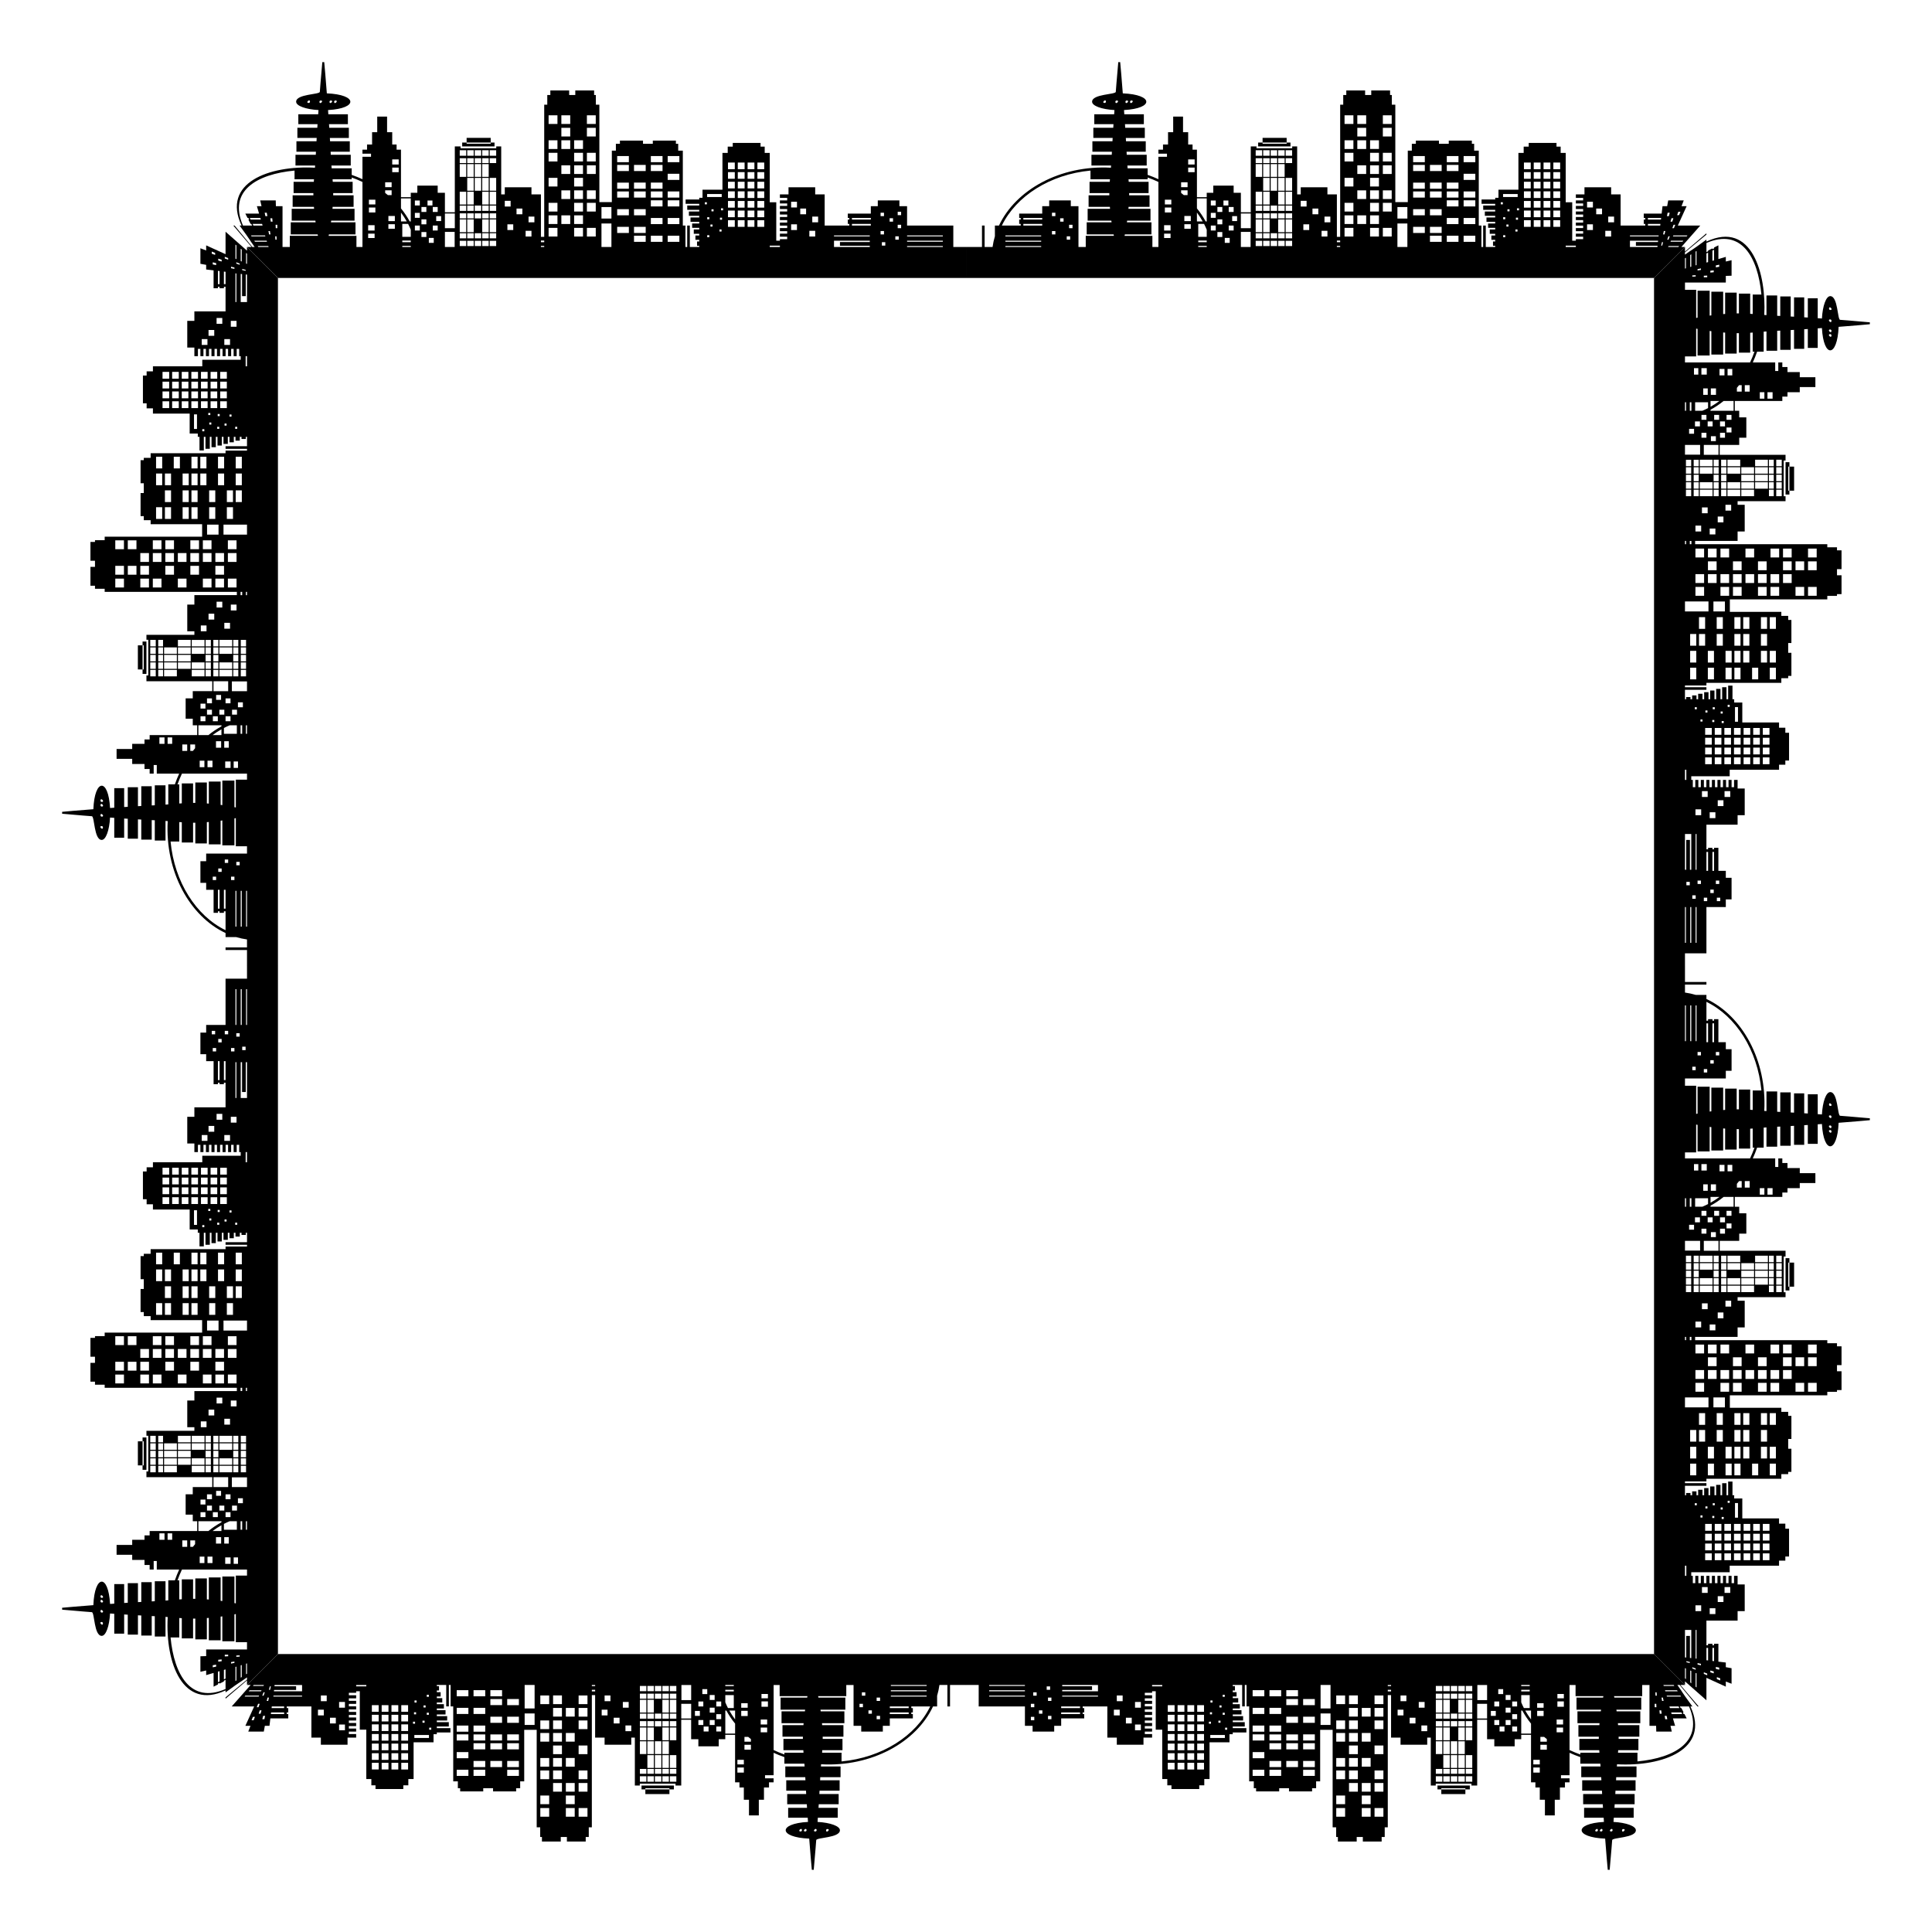 <?xml version="1.0" encoding="UTF-8"?>
<!DOCTYPE svg  PUBLIC '-//W3C//DTD SVG 1.1//EN'  'http://www.w3.org/Graphics/SVG/1.1/DTD/svg11.dtd'>
<svg enable-background="new 0 0 1710 1710" version="1.1" viewBox="0 0 1710 1710" xml:space="preserve" xmlns="http://www.w3.org/2000/svg">

	
		<path d="m126.18 1272.3v3.391h1.051v21.307h-1.051v3.922h3.423v-28.62h-3.423zm0 3.39v21.307h-4.152v-21.307h4.152zm92.44-409.46h-18.986v40.925h-17.155v6.787h-5.099v19.129h5.099v6.169h6.568v20.389h3.834v-1.355h1.459v1.355h3.834v-1.355h1.461v21.826h-27.593v8.379h-6.295v23.615h6.295v7.618h3.132v-6.441h2.191v6.441h2.711v-6.441h2.191v6.441h2.712v-6.441h2.192v6.441h2.711v-6.441h2.19v6.441h2.713v-6.441h2.19v6.441h2.713v-6.441h2.19v6.441h2.711v-6.441h2.192v6.441h2.711v-6.441h2.19v6.441h1.371v3.221h-34.014v5.769h-43.683v4.467h-5.567v3.68h-3.286v24.601h3.286v4.455h5.567v4.659h32.519v17.646h7.182v2.905h1.51v12.058h3.834v-12.058h1.476v10.611h3.833v-10.611h1.477v9.165h3.833v-9.165h1.476v7.719h3.834v-7.719h1.477v6.273h3.833v-6.273h1.475v4.828h3.834v-4.828h1.476v3.383h3.833v-3.383h1.477v1.937h3.833v-1.937h1.053v8.329h-18.986v2.324h18.986v1.549h-18.986v2.324h-66.309v4.088h-6.068v2.042h-2.84v20.432h2.84v8.684h-2.84v20.431h2.84v3.576h6.068v3.577h45.563v11.04h-86.248v3.1h-8.579v1.551h-4.016v16.657h4.016v5.425h-4.016v16.658h4.016v2.712h8.579v2.712h116.99v2.907h-37.593v8.378h-6.295v23.616h6.295v3.162h-42.438v4.385h1.643v31.6h-1.643v5.08h58.258v8.765h-17.251v6.392h-6.297v18.015h6.297v5.81h3.898v8.669h-42.059v3.874h-4.556v3.874h-10.884v4.552h-13.821v8.717h13.821v4.552h10.884v4.456h4.556v4.068h3.572v-7.584h2.737v7.584h19.835c-1.408 3.074-2.685 6.252-3.824 9.522h-5.816v17.734l-2.464 0.195v-17.089h-9.492v17.675l-2.708 0.14v-16.977h-9.247v17.474l-2.95 0.164v-16.799h-9.006v17.345c-1.072 0.068-2.136 0.135-3.194 0.203v-16.706h-8.762v17.306c-1.254 0.087-2.495 0.173-3.72 0.258-1.488-26.85-13.675-26.12-14.785 1.076-17.665 1.365-19.369 1.565-27.628 2.306v1.686c15.835 1.432 25.049 2.118 26.279 2.207 2.502 0.187 1.865 20.971 8.767 20.971 3.684 0 6.744-8.545 7.367-19.792 1.224 0.085 2.465 0.171 3.72 0.258v17.598h8.762v-16.998c1.058 0.068 2.122 0.135 3.194 0.204v17.633h9.006v-17.088l2.95 0.163v17.765h9.247v-17.268l2.708 0.139v17.968h9.492v-17.381l1.939 0.152c-2.226 41.024 13.511 82.612 51.207 64.949v1.751c16.182-11.85 9.464-6.51 18.986-13.31v2.017l-18.986 15.713v1.128l18.986-16.175v4.054l27.381-27.381v-609h-27.381v11.239zm-128.58 548.03c-0.593 0-1.075-0.51-1.075-1.141 0-3.27 4.27 1.141 1.075 1.141m0 4.093c-0.593 0-1.075-0.512-1.075-1.142 0-3.272 4.27 1.142 1.075 1.142m0 17.281c0.595 0 1.075 0.51 1.075 1.141 0 3.271-4.269-1.141-1.075-1.141m0-8.37c-0.593 0-1.075-0.512-1.075-1.142 0-3.274 4.27 1.142 1.075 1.142m107.78-249.62v-8.812h20.803v8.812h-20.803zm-12.695-13.905v-10.343h5.424v10.343h-5.424zm-10.24-10.343v10.343h-5.422v-10.343h5.422zm-36.748-34.351v-10.345h5.421v10.345h-5.421zm15.663 0v-10.345h5.423v10.345h-5.423zm15.663 0v-10.345h5.422v10.345h-5.422zm7.831 0v-10.345h5.423v10.345h-5.423zm15.663 0v-10.345h5.422v10.345h-5.422zm15.662 0v-10.345h5.424v10.345h-5.424zm-70.482 14.897v-10.344h5.421v10.344h-5.421zm7.832 0v-10.344h5.421v10.344h-5.421zm15.662 0v-10.344h5.422v10.344h-5.422zm7.832 0v-10.344h5.422v10.344h-5.422zm7.831 0v-10.344h5.423v10.344h-5.423zm15.663 0v-10.344h5.422v10.344h-5.422zm15.662 0v-10.344h5.424v10.344h-5.424zm-62.65 14.898v-10.343h5.421v10.343h-5.421zm15.662 0v-10.343h5.422v10.343h-5.422zm7.832 0v-10.343h5.422v10.343h-5.422zm15.662 0v-10.343h5.424v10.343h-5.424zm15.663 0v-10.343h5.424v10.343h-5.424zm7.831 0v-10.343h5.424v10.343h-5.424zm-41.565 4.556v10.343h-5.422v-10.343h5.422zm-28.917 10.344v-10.343h5.421v10.343h-5.421zm7.832 0v-10.343h5.421v10.343h-5.421zm54.819 0v-10.343h5.424v10.343h-5.424zm-17.516 13.904v-8.812h10.166v8.812h-10.166zm-81.227 12.902v-7.845h7.666v7.845h-7.666zm11.071 0v-7.845h7.667v7.845h-7.667zm22.144 0v-7.845h7.667v7.845h-7.667zm11.072 0v-7.845h7.666v7.845h-7.666zm22.144 0v-7.845h7.668v7.845h-7.668zm11.071 0v-7.845h7.668v7.845h-7.668zm22.144 0v-7.845h7.668v7.845h-7.668zm-77.503 11.298v-7.843h7.665v7.843h-7.665zm11.072 0v-7.843h7.667v7.843h-7.667zm11.072 0v-7.843h7.666v7.843h-7.666zm11.072 0v-7.843h7.667v7.843h-7.667zm11.072 0v-7.843h7.668v7.843h-7.668zm11.071 0v-7.843h7.668v7.843h-7.668zm11.072 0v-7.843h7.668v7.843h-7.668zm11.072 0v-7.843h7.668v7.843h-7.668zm-99.646 11.3v-7.843h7.666v7.843h-7.666zm11.071 0v-7.843h7.666v7.843h-7.666zm11.072 0v-7.843h7.665v7.843h-7.665zm22.144 0v-7.843h7.666v7.843h-7.666zm22.144 0v-7.843h7.668v7.843h-7.668zm22.143 0v-7.843h7.668v7.843h-7.668zm-88.574 11.299v-7.843h7.666v7.843h-7.666zm22.143 0v-7.843h7.665v7.843h-7.665zm11.072 0v-7.843h7.667v7.843h-7.667zm22.144 0v-7.843h7.667v7.843h-7.667zm22.143 0v-7.843h7.668v7.843h-7.668zm11.072 0v-7.843h7.668v7.843h-7.668zm11.072 0v-7.843h7.668v7.843h-7.668zm11.234 6.781v-2.907h1.428v2.907h-1.428zm-8.634 13.551v-5.173h5.055v5.173h-5.055zm-19.713 8.06v-5.172h5.053v5.172h-5.053zm19.019 2.901v5.172h-5.055v-5.172h5.055zm-11.9-13.546v-5.172h5.053v5.172h-5.053zm-13.965 21.028v-5.172h5.055v5.172h-5.055zm40.891 83.209v7.507h-0.984v-7.507h0.984zm-4.271 0v7.507h-1.427v-7.507h1.427zm-18.621 14.093v5.714h-4.563v-5.714h4.563zm2.736 5.714v-5.714h4.018v5.714h-4.018zm-0.274-17.448c1.663-0.858 3.353-1.645 5.068-2.359h6.377v7.507h-11.445v-5.148m-2.19 6.31h-7.875c2.536-1.892 5.163-3.61 7.875-5.135v5.135zm-43.602 2.035v5.713h-4.055v-5.713h4.055zm8.956 11.96v-5.714h4.33v5.714h-4.33zm19.569 8.668v5.715h-4.182v-5.715h4.182zm18.408 6.392v-5.713h4.747v5.713h-4.747zm7.483 0v-5.713h3.834v5.713h-3.834zm-18.754-6.392v5.715h-4.397v-5.715h4.397zm22.526-47.312v-4.358h4.38v4.358h-4.38zm-28.747-3.196v4.359h-4.382v-4.359h4.382zm22.175-4.649v4.359h-4.38v-4.359h4.38zm-20.809 4.359v-4.359h4.382v4.359h-4.382zm4.382 5.666v4.358h-4.382v-4.358h4.382zm6.571 4.358v-4.358h4.381v4.358h-4.381zm11.225 0v-4.358h4.382v4.358h-4.382zm13.237-29.394v8.62h-13.384v-8.62h13.384zm-62.076-10.218v5.714h-11.317v-5.714h11.317zm12.244-26.536v5.713h-11.318v-5.713h11.318zm0.928 5.713v-5.713h11.317v5.713h-11.317zm12.245 0v-5.713h4.667v5.713h-4.667zm11.317 0.919v5.714h-4.46v-5.714h4.46zm0.926 5.715v-5.714h11.318v5.714h-11.318zm-5.386 6.634v-5.713h4.46v5.713h-4.46zm17.632 6.635v-5.714h4.472v5.714h-4.472zm-0.926-5.714v5.714h-11.32v-5.714h11.32zm0.926-0.921v-5.714h4.472v5.714h-4.472zm0-6.634v-5.714h4.472v5.714h-4.472zm0-6.634v-5.714h4.472v5.714h-4.472zm-0.926-5.714v5.714h-11.32v-5.714h11.32zm-12.246 1e-3v5.713h-4.46v-5.713h4.46zm-36.734 6.632v5.714h-11.317v-5.714h11.317zm0.927 5.715v-5.714h11.318v5.714h-11.318zm12.245 0v-5.715h11.317v5.715h-11.317zm12.245 0v-5.714h4.667v5.714h-4.667zm-25.417 0.92v5.714h-11.317v-5.714h11.317zm0.927 5.714v-5.713h11.318v5.713h-11.318zm24.49 0v-5.713h4.667v5.713h-4.667zm-25.417 0.921v5.714h-11.317v-5.714h11.317zm0.927 5.714v-5.714h11.318v5.714h-11.318zm12.245 0v-5.714h11.317v5.714h-11.317zm12.245 0v-5.714h4.667v5.714h-4.667zm6.857 0v-5.714h4.46v5.714h-4.46zm16.706 0.92v5.714h-11.32v-5.714h11.32zm0.926 5.714v-5.714h4.472v5.714h-4.472zm6.664 0v-5.714h4.654v5.714h-4.654zm0-6.634v-5.714h4.654v5.714h-4.654zm0-6.635v-5.714h4.654v5.714h-4.654zm0-6.634v-5.714h4.654v5.714h-4.654zm0-6.634v-5.714h4.654v5.714h-4.654zm-68.815-5.714v5.714h-4.262v-5.714h4.262zm0 6.633v5.714h-4.262v-5.714h4.262zm0 6.635v5.714h-4.262v-5.714h4.262zm0 6.635v5.714h-4.262v-5.714h4.262zm0 6.634v5.714h-4.262v-5.714h4.262zm25.417 5.715v-5.714h11.317v5.714h-11.317zm12.245-1e-3v-5.713h4.667v5.713h-4.667zm6.857 0v-5.713h4.46v5.713h-4.46zm-55.837-26.537v-5.714h4.865v5.714h-4.865zm0 6.634v-5.714h4.865v5.714h-4.865zm0 6.634v-5.714h4.865v5.714h-4.865zm0 6.635v-5.714h4.865v5.714h-4.865zm0 6.634v-5.714h4.865v5.714h-4.865zm55.974 13.123v-8.765h12.996v8.765h-12.996zm2.327 7.7v-4.359h4.381v4.359h-4.381zm-13.826 18.886v-4.358h4.381v4.358h-4.381zm10.952 0v-4.358h4.38v4.358h-4.38zm11.227 0v-4.358h4.38v4.358h-4.38zm-24.033 3.631h20.398v0.924c-4.042 2.189-7.91 4.784-11.571 7.745h-8.827v-8.669zm-34.522 16.417v-5.713h4.524v5.713h-4.524zm27.34 6.247v-5.714h4.25v3.329c-0.653 0.781-1.293 1.578-1.924 2.386h-2.326zm29.752 117.3v-8.367l1.462-0.429v8.112l-1.462 0.684zm-5.291 2.479v-9.293l1.459-0.428v9.038l-1.459 0.683zm20.17-3.971v-10.927l0.911-0.276v10.625l-0.911 0.578zm4.746-3.013v-9.353l0.824-0.25v9.08l-0.824 0.523zm-29.498-6.173v-1.829l2.999-0.515v1.734l-2.999 0.61zm19.189-5.123v1.221l-2.998 0.61v-1.316l2.998-0.515zm-11.311-1.84v1.579l-2.999 0.382v-1.674l2.999-0.287zm5.767-4.203v1.397l-2.999 0.134v-1.492l2.999-0.039zm10.202 0.61v1.073l-2.999 0.2v-1.169l2.999-0.104zm-3.751 22.698v-12.471l0.82-0.249v12.198l-0.82 0.522zm-25.916-22.051-5.099 0.146v13.745l5.099-1.168v4.105l6.568-1.928v12.159l3.834-1.944v-0.754l1.459-0.719v0.733l3.834-1.944v-0.679l1.461-0.72v8.111c-31.017 13.423-45.571-12.968-48.662-45.646h7.714v-17.213c0.746 0.054 1.482 0.108 2.223 0.162v17.89h9.978v-17.505c0.662-4e-3 1.323-7e-3 1.977-0.011v18.356h10.222v-18.845c1.234-0.1-0.035 3e-3 1.733-0.14v19.824h10.466v-20.974c0.497-0.067 1.003-0.135 1.491-0.201v22.014h10.71v-23.822c0.421-0.086 0.839-0.171 1.246-0.254v24.916h9.888v6.44h-36.141v5.866zm26.253-46.665c-0.408-0.083-0.825-0.168-1.246-0.254v-23.533h-10.71v21.724c-0.487-0.066-0.994-0.134-1.491-0.201v-20.683h-10.466v19.533c-0.105-8e-3 -0.062-5e-3 -1.733-0.139v-18.554h-10.222v18.065c-0.655-4e-3 -1.315-8e-3 -1.977-0.012v-17.214h-9.978v17.6c-0.741 0.054-1.477 0.107-2.223 0.161v-16.922h-1.584c1.17-3.274 2.484-6.453 3.929-9.522h57.589v5.325h-9.888v24.626zm8.904-187.92v-2.907h0.984v2.907h-0.984zm-13.348-237.58v-5.173h5.055v5.173h-5.055zm-19.713 8.059v-5.172h5.053v5.172h-5.053zm-6.023 8.075v-5.174h5.054v5.174h-5.054zm19.987 0v-5.174h5.055v5.174h-5.055zm14.512-37.953v-31.671h1.185v26.403h3.286v-26.403h1.098v31.671h-5.569zm0.911-96.305v31.629h-0.911v-31.629h0.911zm-6.474 52.062v3.028h-2.998v-3.028h2.998zm9.89-1.154v3.028h-2.998v-3.028h2.998zm-29.079 4.182v-3.028h2.999v3.028h-2.999zm7.878-11.027v3.027h-2.999v-3.027h2.999zm15.969-5.067v3.027h-2.999v-3.027h2.999zm-10.203-2.096v3.029h-2.998v-3.029h2.998zm-11.527 2e-3v3.027h-2.999v-3.027h2.999zm28.204-36.902v31.629h-0.825v-31.629h0.825zm-10.225 31.628v-31.629h0.82v31.629h-0.82zm-15.514 48.793v-16.708h1.459v16.708h-1.459zm5.291 0v-16.708h1.462v16.708h-1.462zm10.223 15.884v-31.671h0.82v31.671h-0.82zm-16.701 19.233v-5.172h5.053v5.172h-5.053zm-4.662 87.364v1.838h-1.799v-1.838h1.799zm11.704 2.758v-1.839h1.797v1.839h-1.797zm4.378-7.991v-1.838h1.8v1.838h-1.8zm-8.644-2.275v1.841h-1.798v-1.841h1.798zm-8.337 0.92h-1.798v-1.839h1.798v1.839zm-33.785-23.533v-6.027h5.89v6.027h-5.89zm-2.617-6.027v6.027h-5.89v-6.027h5.89zm11.124 6.027v-6.027h5.89v6.027h-5.89zm8.507 0v-6.027h5.89v6.027h-5.89zm8.506 0v-6.027h5.89v6.027h-5.89zm8.506 0v-6.027h5.889v6.027h-5.889zm8.506 0v-6.027h5.89v6.027h-5.89zm-34.025-8.682v-6.028h5.89v6.028h-5.89zm-2.617-6.028v6.028h-5.89v-6.028h5.89zm11.124 6.028v-6.028h5.89v6.028h-5.89zm8.506 0v-6.028h5.89v6.028h-5.89zm8.506 0v-6.028h5.889v6.028h-5.889zm8.506 0v-6.028h5.89v6.028h-5.89zm-45.149-6.028v6.028h-5.89v-6.028h5.89zm42.532 17.365v6.026h-5.889v-6.026h5.889zm2.617 6.026v-6.027h5.89v6.027h-5.89zm-11.122-6.026v6.026h-5.89v-6.026h5.89zm-8.507 0v6.026h-5.891v-6.026h5.891zm-8.506 0v6.026h-5.89v-6.026h5.89zm-8.507 0v6.026h-5.89v-6.026h5.89zm-8.507 0v6.026h-5.89v-6.026h5.89zm34.027 8.68v6.026h-5.89v-6.026h5.89zm2.616 6.026v-6.026h5.889v6.026h-5.889zm-11.123-6.026v6.026h-5.89v-6.026h5.89zm-22.903 6.026v-6.026h5.89v6.026h-5.89zm-2.617-6.026v6.026h-5.89v-6.026h5.89zm11.124 6.026v-6.026h5.89v6.026h-5.89zm34.025 0v-6.026h5.89v6.026h-5.89zm-23.174 18.471v-12.927h2.647v12.927h-2.647zm7.33 2.034v-1.837h1.798v1.837h-1.798zm13.218-2.129v-1.842h1.799v1.842h-1.799zm15.896 0v-1.842h1.797v1.842h-1.797zm9.28-55.343v-8.989h1.19v8.989h-1.19z"/>
	
	
		<path d="m126.18 567.81v3.391h1.051v21.307h-1.051v3.922h3.423v-28.62h-3.423zm0 3.391v21.307h-4.152v-21.307h4.152zm92.44-349.35-18.986-16.751v19.869l-17.155-7.785v4.514l-5.099-1.952v13.745l5.099 0.93v4.103l6.568 0.774v15.847h3.834v-1.355h1.459v1.355h3.834v-1.355h1.461v21.826h-27.593v8.379h-6.295v23.615h6.295v7.618h3.132v-6.441h2.191v6.441h2.711v-6.441h2.191v6.441h2.712v-6.441h2.192v6.441h2.711v-6.441h2.19v6.441h2.713v-6.441h2.19v6.441h2.713v-6.441h2.19v6.441h2.711v-6.441h2.192v6.441h2.711v-6.441h2.19v6.441h1.371v3.221h-34.014v5.769h-43.683v4.467h-5.567v3.68h-3.286v24.601h3.286v4.455h5.567v4.659h32.519v17.645h7.182v2.905h1.51v12.058h3.834v-12.058h1.476v10.611h3.833v-10.611h1.477v9.165h3.833v-9.165h1.476v7.719h3.834v-7.719h1.477v6.273h3.833v-6.273h1.475v4.828h3.834v-4.828h1.476v3.383h3.833v-3.383h1.477v1.937h3.833v-1.937h1.053v8.329h-18.986v2.324h18.986v1.549h-18.986v2.324h-66.309v4.088h-6.068v2.042h-2.84v20.432h2.84v8.684h-2.84v20.431h2.84v3.576h6.068v3.577h45.563v11.04h-86.248v3.1h-8.579v1.55h-4.016v16.657h4.016v5.425h-4.016v16.658h4.016v2.712h8.579v2.712h116.99v2.907h-37.593v8.378h-6.295v23.616h6.295v3.162h-42.438v4.385h1.643v31.6h-1.643v5.08h58.258v8.765h-17.251v6.392h-6.297v18.015h6.297v5.81h3.898v8.669h-42.059v3.874h-4.556v3.874h-10.884v4.552h-13.821v8.717h13.821v4.552h10.884v4.456h4.556v4.068h3.572v-7.584h2.737v7.584h19.835c-1.408 3.074-2.685 6.252-3.824 9.522h-5.816v17.734l-2.464 0.195v-17.089h-9.492v17.676l-2.708 0.14v-16.977h-9.247v17.474l-2.95 0.164v-16.799h-9.006v17.345c-1.072 0.068-2.136 0.135-3.194 0.202v-16.705h-8.762v17.306c-1.254 0.087-2.495 0.173-3.72 0.258-1.488-26.85-13.675-26.12-14.785 1.076-17.665 1.365-19.369 1.565-27.628 2.306v1.686c15.835 1.432 25.049 2.118 26.279 2.206 2.502 0.187 1.865 20.971 8.767 20.971 3.684 0 6.744-8.545 7.367-19.792 1.224 0.085 2.465 0.171 3.72 0.258v17.598h8.762v-16.998c1.058 0.068 2.122 0.136 3.194 0.204v17.631h9.006v-17.088l2.95 0.163v17.765h9.247v-17.268l2.708 0.139v17.968h9.492v-17.381l1.939 0.152c-2.441 44.991 19.644 84.269 51.207 99.074v3.607h9.451c3.113 0.923 6.294 1.618 9.534 2.07v7.034h-18.986v2.324h18.986v14.141h27.381v-608.99l-27.381-27.381v3.222zm-128.58 487.93c-0.593 0-1.075-0.51-1.075-1.141 0-3.27 4.27 1.141 1.075 1.141m0 4.093c-0.593 0-1.075-0.512-1.075-1.142 0-3.272 4.27 1.142 1.075 1.142m0 17.281c0.595 0 1.075 0.51 1.075 1.141 0 3.271-4.269-1.141-1.075-1.141m0-8.371c-0.593 0-1.075-0.511-1.075-1.142 0-3.273 4.27 1.142 1.075 1.142m107.78-249.61v-8.812h20.803v8.812h-20.803zm-12.695-13.905v-10.343h5.424v10.343h-5.424zm-10.24-10.343v10.343h-5.422v-10.343h5.422zm-36.748-34.351v-10.345h5.421v10.345h-5.421zm15.663 0v-10.345h5.423v10.345h-5.423zm15.663 0v-10.345h5.422v10.345h-5.422zm7.831 0v-10.345h5.423v10.345h-5.423zm15.663 0v-10.345h5.422v10.345h-5.422zm15.662 0v-10.345h5.424v10.345h-5.424zm-70.482 14.897v-10.344h5.421v10.344h-5.421zm7.832 0v-10.344h5.421v10.344h-5.421zm15.662 0v-10.344h5.422v10.344h-5.422zm7.832 0v-10.344h5.422v10.344h-5.422zm7.831 0v-10.344h5.423v10.344h-5.423zm15.663 0v-10.344h5.422v10.344h-5.422zm15.662 0v-10.344h5.424v10.344h-5.424zm-62.65 14.898v-10.343h5.421v10.343h-5.421zm15.662 0v-10.343h5.422v10.343h-5.422zm7.832 0v-10.343h5.422v10.343h-5.422zm15.662 0v-10.343h5.424v10.343h-5.424zm15.663 0v-10.343h5.424v10.343h-5.424zm7.831 0v-10.343h5.424v10.343h-5.424zm-41.565 4.556v10.343h-5.422v-10.343h5.422zm-28.917 10.344v-10.343h5.421v10.343h-5.421zm7.832 0v-10.343h5.421v10.343h-5.421zm54.819 0v-10.343h5.424v10.343h-5.424zm-17.516 13.904v-8.812h10.166v8.812h-10.166zm-81.227 12.902v-7.845h7.666v7.845h-7.666zm11.071 0v-7.845h7.667v7.845h-7.667zm22.144 0v-7.845h7.667v7.845h-7.667zm11.072 0v-7.845h7.666v7.845h-7.666zm22.144 0v-7.845h7.668v7.845h-7.668zm11.071 0v-7.845h7.668v7.845h-7.668zm22.144 0v-7.845h7.668v7.845h-7.668zm-77.503 11.298v-7.843h7.665v7.843h-7.665zm11.072 0v-7.843h7.667v7.843h-7.667zm11.072 0v-7.843h7.666v7.843h-7.666zm11.072 0v-7.843h7.667v7.843h-7.667zm11.072 0v-7.843h7.668v7.843h-7.668zm11.071 0v-7.843h7.668v7.843h-7.668zm11.072 0v-7.843h7.668v7.843h-7.668zm11.072 0v-7.843h7.668v7.843h-7.668zm-99.646 11.3v-7.843h7.666v7.843h-7.666zm11.071 0v-7.843h7.666v7.843h-7.666zm11.072 0v-7.843h7.665v7.843h-7.665zm22.144 0v-7.843h7.666v7.843h-7.666zm22.144 0v-7.843h7.668v7.843h-7.668zm22.143 0v-7.843h7.668v7.843h-7.668zm-88.574 11.299v-7.843h7.666v7.843h-7.666zm22.143 0v-7.843h7.665v7.843h-7.665zm11.072 0v-7.843h7.667v7.843h-7.667zm22.144 0v-7.843h7.667v7.843h-7.667zm22.143 0v-7.843h7.668v7.843h-7.668zm11.072 0v-7.843h7.668v7.843h-7.668zm11.072 0v-7.843h7.668v7.843h-7.668zm11.234 6.781v-2.907h1.428v2.907h-1.428zm-8.634 13.551v-5.173h5.055v5.173h-5.055zm-19.713 8.06v-5.172h5.053v5.172h-5.053zm19.019 2.901v5.172h-5.055v-5.172h5.055zm-11.9-13.547v-5.172h5.053v5.172h-5.053zm-13.965 21.029v-5.172h5.055v5.172h-5.055zm40.891 83.209v7.507h-0.984v-7.507h0.984zm-4.271 0v7.507h-1.427v-7.507h1.427zm-18.621 14.093v5.714h-4.563v-5.714h4.563zm2.736 5.714v-5.714h4.018v5.714h-4.018zm-0.274-17.448c1.663-0.858 3.353-1.645 5.068-2.359h6.377v7.507h-11.445v-5.148m-2.19 6.31h-7.875c2.536-1.892 5.163-3.61 7.875-5.135v5.135zm-43.602 2.035v5.713h-4.055v-5.713h4.055zm8.956 11.96v-5.714h4.33v5.714h-4.33zm19.569 8.668v5.715h-4.182v-5.715h4.182zm18.408 6.392v-5.713h4.747v5.713h-4.747zm7.483 0v-5.713h3.834v5.713h-3.834zm-18.754-6.392v5.715h-4.397v-5.715h4.397zm22.526-47.312v-4.358h4.38v4.358h-4.38zm-28.747-3.196v4.359h-4.382v-4.359h4.382zm22.175-4.649v4.359h-4.38v-4.359h4.38zm-20.809 4.359v-4.359h4.382v4.359h-4.382zm4.382 5.666v4.358h-4.382v-4.358h4.382zm6.571 4.358v-4.358h4.381v4.358h-4.381zm11.225 0v-4.358h4.382v4.358h-4.382zm13.237-29.395v8.62h-13.384v-8.62h13.384zm-62.076-10.217v5.714h-11.317v-5.714h11.317zm12.244-26.537v5.713h-11.318v-5.713h11.318zm0.928 5.714v-5.713h11.317v5.713h-11.317zm12.245 0v-5.713h4.667v5.713h-4.667zm11.317 0.919v5.714h-4.46v-5.714h4.46zm0.926 5.715v-5.714h11.318v5.714h-11.318zm-5.386 6.634v-5.713h4.46v5.713h-4.46zm17.632 6.635v-5.714h4.472v5.714h-4.472zm-0.926-5.714v5.714h-11.32v-5.714h11.32zm0.926-0.921v-5.714h4.472v5.714h-4.472zm0-6.634v-5.714h4.472v5.714h-4.472zm0-6.634v-5.714h4.472v5.714h-4.472zm-0.926-5.714v5.714h-11.32v-5.714h11.32zm-12.246 0v5.713h-4.46v-5.713h4.46zm-36.734 6.633v5.714h-11.317v-5.714h11.317zm0.927 5.715v-5.714h11.318v5.714h-11.318zm12.245 0v-5.715h11.317v5.715h-11.317zm12.245 0v-5.714h4.667v5.714h-4.667zm-25.417 0.92v5.714h-11.317v-5.714h11.317zm0.927 5.714v-5.713h11.318v5.713h-11.318zm24.49 0v-5.713h4.667v5.713h-4.667zm-25.417 0.921v5.714h-11.317v-5.714h11.317zm0.927 5.714v-5.714h11.318v5.714h-11.318zm12.245 0v-5.714h11.317v5.714h-11.317zm12.245 0v-5.714h4.667v5.714h-4.667zm6.857 0v-5.714h4.46v5.714h-4.46zm16.706 0.92v5.714h-11.32v-5.714h11.32zm0.926 5.714v-5.714h4.472v5.714h-4.472zm6.664 0v-5.714h4.654v5.714h-4.654zm0-6.634v-5.714h4.654v5.714h-4.654zm0-6.635v-5.714h4.654v5.714h-4.654zm0-6.634v-5.714h4.654v5.714h-4.654zm0-6.634v-5.714h4.654v5.714h-4.654zm-68.815-5.714v5.714h-4.262v-5.714h4.262zm0 6.633v5.714h-4.262v-5.714h4.262zm0 6.635v5.714h-4.262v-5.714h4.262zm0 6.635v5.714h-4.262v-5.714h4.262zm0 6.634v5.714h-4.262v-5.714h4.262zm25.417 5.715v-5.714h11.317v5.714h-11.317zm12.245-1e-3v-5.713h4.667v5.713h-4.667zm6.857 0v-5.713h4.46v5.713h-4.46zm-55.837-26.537v-5.714h4.865v5.714h-4.865zm0 6.634v-5.714h4.865v5.714h-4.865zm0 6.634v-5.714h4.865v5.714h-4.865zm0 6.635v-5.714h4.865v5.714h-4.865zm0 6.634v-5.714h4.865v5.714h-4.865zm55.974 13.123v-8.765h12.996v8.765h-12.996zm2.327 7.7v-4.359h4.381v4.359h-4.381zm-13.826 18.886v-4.358h4.381v4.358h-4.381zm10.952 0v-4.358h4.38v4.358h-4.38zm11.227 0v-4.358h4.38v4.358h-4.38zm-24.033 3.631h20.398v0.924c-4.042 2.189-7.91 4.784-11.571 7.745h-8.827v-8.669zm-34.522 16.417v-5.713h4.524v5.713h-4.524zm27.34 6.247v-5.714h4.25v3.329c-0.653 0.781-1.293 1.578-1.924 2.386h-2.326zm29.752 139.64v-16.708h1.462v16.708h-1.462zm-5.291 0v-16.708h1.459v16.708h-1.459zm20.17 15.884v-31.669h0.911v31.669h-0.911zm4.746 0v-31.669h0.824v31.669h-0.824zm-29.498-41.214v-3.028h2.999v3.028h-2.999zm19.189-3.028v3.028h-2.998v-3.028h2.998zm-11.311-7.248v3.027h-2.999v-3.027h2.999zm5.767-7.914v3.027h-2.999v-3.027h2.999zm10.202 2.095v3.028h-2.999v-3.028h2.999zm-3.751 57.309v-31.669h0.82v31.669h-0.82zm-25.916-57.891h-5.099v19.129h5.099v6.171h6.568v20.388h3.834v-1.356h1.459v1.356h3.834v-1.356h1.461v16.707c-26.05-12.673-45.268-42.578-48.662-78.463h7.714v-17.213c0.746 0.055 1.482 0.108 2.223 0.162v17.89h9.978v-17.506c0.662-4e-3 1.323-7e-3 1.977-0.011v18.356h10.222v-18.845c1.234-0.1-0.035 3e-3 1.733-0.14v19.824h10.466v-20.974c0.497-0.067 1.003-0.135 1.491-0.201v22.014h10.71v-23.822c0.421-0.086 0.839-0.171 1.246-0.254v24.916h9.888v6.44h-36.141v6.788zm26.253-47.584c-0.408-0.083-0.825-0.168-1.246-0.254v-23.533h-10.71v21.724c-0.487-0.066-0.994-0.134-1.491-0.201v-20.683h-10.466v19.533c-0.105-8e-3 -0.062-5e-3 -1.733-0.139v-18.554h-10.222v18.065c-0.655-4e-3 -1.315-8e-3 -1.977-0.012v-17.214h-9.978v17.6c-0.741 0.054-1.477 0.107-2.223 0.161v-16.922h-1.584c1.17-3.274 2.484-6.453 3.929-9.522h57.589v5.325h-9.888v24.626zm8.904-187.92v-2.907h0.984v2.907h-0.984zm-13.348-237.58v-5.173h5.055v5.173h-5.055zm-19.713 8.059v-5.172h5.053v5.172h-5.053zm-6.023 8.074v-5.174h5.054v5.174h-5.054zm19.987 0v-5.174h5.055v5.174h-5.055zm14.512-37.952v-24.903l1.185 0.128v19.508h3.286v-19.152l1.098 0.119v24.301h-5.569zm0.911-46.489v10.611l-0.911-0.413v-10.913l0.911 0.715zm-6.474 15.914v1.221l-2.998-0.624v-1.316l2.998 0.719zm9.89 2.026v0.908l-2.998-0.66v-1.003l2.998 0.755zm-29.079-4.799v-1.83l2.999 0.719v1.734l-2.999-0.623zm7.878-4.113v1.579l-2.999-0.876v-1.674l2.999 0.971zm15.969 3.371v1.073l-2.999-1.035v-1.168l2.999 1.13zm-10.203-4.81v1.397c-1.149-0.421-1.864-0.684-2.998-1.1v-1.493c1.131 0.452 1.859 0.742 2.998 1.196zm-11.527-4.593v1.762l-2.999-1.1v-1.857l2.999 1.195zm28.204 0.661v9.068l-0.825-0.374v-9.342l0.825 0.648zm-10.225 4.428v-12.455l0.82 0.644v12.183l-0.82-0.372zm-15.514 22.52v-11.714l1.459 0.172v11.542h-1.459zm5.291 0v-11.09l1.462 0.172v10.918h-1.462zm10.223 15.884v-25.407l0.82 0.089v25.318h-0.82zm-16.701 19.233v-5.172h5.053v5.172h-5.053zm-4.662 87.364v1.838h-1.799v-1.838h1.799zm11.704 2.758v-1.839h1.797v1.839h-1.797zm4.378-7.991v-1.838h1.8v1.838h-1.8zm-8.644-2.276v1.841h-1.798v-1.841h1.798zm-8.337 0.921h-1.798v-1.839h1.798v1.839zm-33.785-23.533v-6.027h5.89v6.027h-5.89zm-2.617-6.027v6.027h-5.89v-6.027h5.89zm11.124 6.027v-6.027h5.89v6.027h-5.89zm8.507 0v-6.027h5.89v6.027h-5.89zm8.506 0v-6.027h5.89v6.027h-5.89zm8.506 0v-6.027h5.889v6.027h-5.889zm8.506 0v-6.027h5.89v6.027h-5.89zm-34.025-8.682v-6.028h5.89v6.028h-5.89zm-2.617-6.028v6.028h-5.89v-6.028h5.89zm11.124 6.028v-6.028h5.89v6.028h-5.89zm8.506 0v-6.028h5.89v6.028h-5.89zm8.506 0v-6.028h5.889v6.028h-5.889zm8.506 0v-6.028h5.89v6.028h-5.89zm-45.149-6.028v6.028h-5.89v-6.028h5.89zm42.532 17.365v6.026h-5.889v-6.026h5.889zm2.617 6.026v-6.027h5.89v6.027h-5.89zm-11.122-6.026v6.026h-5.89v-6.026h5.89zm-8.507 0v6.026h-5.891v-6.026h5.891zm-8.506 0v6.026h-5.89v-6.026h5.89zm-8.507 0v6.026h-5.89v-6.026h5.89zm-8.507 0v6.026h-5.89v-6.026h5.89zm34.027 8.68v6.026h-5.89v-6.026h5.89zm2.616 6.026v-6.026h5.889v6.026h-5.889zm-11.123-6.026v6.026h-5.89v-6.026h5.89zm-22.903 6.026v-6.026h5.89v6.026h-5.89zm-2.617-6.026v6.026h-5.89v-6.026h5.89zm11.124 6.026v-6.026h5.89v6.026h-5.89zm34.025 0v-6.026h5.89v6.026h-5.89zm-23.174 18.471v-12.927h2.647v12.927h-2.647zm7.33 2.034v-1.837h1.798v1.837h-1.798zm13.218-2.129v-1.842h1.799v1.842h-1.799zm15.896 0v-1.842h1.797v1.842h-1.797zm9.28-55.343v-8.989h1.19v8.989h-1.19z"/>
	
	
		<path d="m437.7 126.18h-3.39v1.051h-21.307v-1.051h-3.922v3.423h28.62v-3.423zm-3.39 0h-21.307v-4.152h21.307v4.152zm409.46 92.44v-18.986h-40.925v-17.155h-6.787v-5.099h-19.129v5.099h-6.169v6.568h-20.389v3.834h1.355v1.459h-1.355v3.834h1.355v1.461h-21.826v-27.593h-8.379v-6.295h-23.615v6.295h-7.618v3.132h6.441v2.191h-6.441v2.711h6.441v2.191h-6.441v2.712h6.441v2.192h-6.441v2.711h6.441v2.19h-6.441v2.713h6.441v2.19h-6.441v2.713h6.441v2.19h-6.441v2.711h6.441v2.192h-6.441v2.711h6.441v2.19h-6.441v1.371h-3.221v-34.014h-5.769v-43.683h-4.467v-5.567h-3.68v-3.286h-24.601v3.286h-4.455v5.567h-4.659v32.519h-17.646v7.182h-2.905v1.51h-12.058v3.834h12.058v1.476h-10.611v3.833h10.611v1.477h-9.165v3.833h9.165v1.476h-7.719v3.834h7.719v1.477h-6.273v3.833h6.273v1.475h-4.828v3.834h4.828v1.476h-3.383v3.833h3.383v1.477h-1.937v3.833h1.937v1.053h-8.329v-18.986h-2.324v18.986h-1.549v-18.986h-2.324v-66.309h-4.088v-6.068h-2.042v-2.84h-20.432v2.84h-8.684v-2.84h-20.431v2.84h-3.576v6.068h-3.577v45.563h-11.04v-86.248h-3.1v-8.579h-1.55v-4.016h-16.657v4.016h-5.425v-4.016h-16.658v4.016h-2.712v8.579h-2.712v116.99h-2.907v-37.593h-8.378v-6.295h-23.616v6.295h-3.162v-42.438h-4.385v1.643h-31.6v-1.643h-5.08v58.258h-8.765v-17.251h-6.392v-6.297h-18.015v6.297h-5.81v3.898h-8.669v-42.059h-3.874v-4.556h-3.874v-10.884h-4.552v-13.821h-8.717v13.821h-4.552v10.884h-4.456v4.556h-4.068v3.572h7.584v2.737h-7.584v19.835c-3.074-1.408-6.252-2.685-9.522-3.824v-5.816h-17.734l-0.195-2.464h17.089v-9.492h-17.676l-0.14-2.708h16.977v-9.247h-17.474l-0.164-2.95h16.799v-9.006h-17.345c-0.068-1.072-0.135-2.136-0.202-3.194h16.705v-8.762h-17.306c-0.087-1.254-0.173-2.495-0.258-3.72 26.85-1.488 26.12-13.675-1.076-14.785-1.365-17.665-1.565-19.369-2.306-27.628h-1.686c-1.432 15.835-2.118 25.049-2.207 26.279-0.187 2.502-20.971 1.865-20.971 8.767 0 3.684 8.545 6.744 19.792 7.367-0.085 1.224-0.171 2.465-0.258 3.72h-17.598v8.762h16.998c-0.068 1.058-0.136 2.122-0.204 3.194h-17.633v9.006h17.088l-0.163 2.95h-17.765v9.247h17.268l-0.139 2.708h-17.968v9.492h17.381l-0.152 1.939c-40.672-2.207-82.696 13.333-64.949 51.207h-1.751c11.627 15.877 6.679 9.701 13.31 18.986h-2.017l-15.713-18.986h-1.128l16.174 18.986h-4.054l27.381 27.381h609v-27.381h-11.239zm-548.03-128.58c0-0.593 0.51-1.075 1.141-1.075 3.27 0-1.141 4.27-1.141 1.075m-4.093 0c0-0.593 0.512-1.075 1.142-1.075 3.272 0-1.142 4.27-1.142 1.075m-17.281 0c0 0.595-0.51 1.075-1.141 1.075-3.271 0 1.141-4.269 1.141-1.075m8.37 0c0-0.593 0.512-1.075 1.142-1.075 3.274 0-1.142 4.27-1.142 1.075m249.62 107.78h8.812v20.803h-8.812v-20.803zm13.905-12.695h10.343v5.424h-10.343v-5.424zm10.343-10.24h-10.343v-5.422h10.343v5.422zm34.351-36.748h10.345v5.421h-10.345v-5.421zm0 15.663h10.345v5.423h-10.345v-5.423zm0 15.663h10.345v5.422h-10.345v-5.422zm0 7.831h10.345v5.423h-10.345v-5.423zm0 15.663h10.345v5.422h-10.345v-5.422zm0 15.662h10.345v5.424h-10.345v-5.424zm-14.897-70.482h10.344v5.421h-10.344v-5.421zm0 7.832h10.344v5.421h-10.344v-5.421zm0 15.662h10.344v5.422h-10.344v-5.422zm0 7.832h10.344v5.422h-10.344v-5.422zm0 7.831h10.344v5.423h-10.344v-5.423zm0 15.663h10.344v5.422h-10.344v-5.422zm0 15.662h10.344v5.424h-10.344v-5.424zm-14.899-62.65h10.343v5.421h-10.343v-5.421zm0 15.662h10.343v5.422h-10.343v-5.422zm0 7.832h10.343v5.422h-10.343v-5.422zm0 15.662h10.343v5.424h-10.343v-5.424zm0 15.663h10.343v5.424h-10.343v-5.424zm0 7.831h10.343v5.424h-10.343v-5.424zm-4.555-41.565h-10.343v-5.422h10.343v5.422zm-10.344-28.917h10.343v5.421h-10.343v-5.421zm0 7.832h10.343v5.421h-10.343v-5.421zm0 54.819h10.343v5.424h-10.343v-5.424zm-13.904-17.516h8.812v10.166h-8.812v-10.166zm-12.902-81.227h7.845v7.666h-7.845v-7.666zm0 11.071h7.845v7.667h-7.845v-7.667zm0 22.144h7.845v7.667h-7.845v-7.667zm0 11.072h7.845v7.666h-7.845v-7.666zm0 22.144h7.845v7.668h-7.845v-7.668zm0 11.071h7.845v7.668h-7.845v-7.668zm0 22.144h7.845v7.668h-7.845v-7.668zm-11.298-77.503h7.843v7.665h-7.843v-7.665zm0 11.072h7.843v7.667h-7.843v-7.667zm0 11.072h7.843v7.666h-7.843v-7.666zm0 11.072h7.843v7.667h-7.843v-7.667zm0 11.072h7.843v7.668h-7.843v-7.668zm0 11.071h7.843v7.668h-7.843v-7.668zm0 11.072h7.843v7.668h-7.843v-7.668zm0 11.072h7.843v7.668h-7.843v-7.668zm-11.3-99.646h7.843v7.666h-7.843v-7.666zm0 11.071h7.843v7.666h-7.843v-7.666zm0 11.072h7.843v7.665h-7.843v-7.665zm0 22.144h7.843v7.666h-7.843v-7.666zm0 22.144h7.843v7.668h-7.843v-7.668zm0 22.143h7.843v7.668h-7.843v-7.668zm-11.299-88.574h7.843v7.666h-7.843v-7.666zm0 22.143h7.843v7.665h-7.843v-7.665zm0 11.072h7.843v7.667h-7.843v-7.667zm0 22.144h7.843v7.667h-7.843v-7.667zm0 22.143h7.843v7.668h-7.843v-7.668zm0 11.072h7.843v7.668h-7.843v-7.668zm0 11.072h7.843v7.668h-7.843v-7.668zm-6.782 11.234h2.907v1.428h-2.907v-1.428zm-13.55-8.634h5.173v5.055h-5.173v-5.055zm-8.06-19.713h5.172v5.053h-5.172v-5.053zm-2.902 19.019h-5.172v-5.055h5.172v5.055zm13.547-11.9h5.172v5.053h-5.172v-5.053zm-21.029-13.965h5.172v5.055h-5.172v-5.055zm-83.209 40.891h-7.507v-0.984h7.507v0.984zm0-4.271h-7.507v-1.427h7.507v1.427zm-14.092-18.621h-5.714v-4.563h5.714v4.563zm-5.715 2.736h5.714v4.018h-5.714v-4.018zm17.449-0.274c0.858 1.663 1.645 3.353 2.359 5.068v6.377h-7.507v-11.445h5.148m-6.311-2.19v-7.875c1.892 2.536 3.61 5.163 5.135 7.875h-5.135zm-2.034-43.602h-5.713v-4.055h5.713v4.055zm-11.96 8.956h5.714v4.33h-5.714v-4.33zm-8.668 19.569h-5.715v-4.182h5.715v4.182zm-6.393 18.408h5.713v4.747h-5.713v-4.747zm0 7.483h5.713v3.834h-5.713v-3.834zm6.393-18.754h-5.715v-4.397h5.715v4.397zm47.312 22.526h4.358v4.38h-4.358v-4.38zm3.196-28.747h-4.359v-4.382h4.359v4.382zm4.649 22.175h-4.359v-4.38h4.359v4.38zm-4.359-20.809h4.359v4.382h-4.359v-4.382zm-5.667 4.382h-4.358v-4.382h4.358v4.382zm-4.357 6.571h4.358v4.381h-4.358v-4.381zm0 11.225h4.358v4.382h-4.358v-4.382zm29.394 13.237h-8.62v-13.384h8.62v13.384zm10.217-62.076h-5.714v-11.317h5.714v11.317zm26.537 12.244h-5.713v-11.318h5.713v11.318zm-5.713 0.928h5.713v11.317h-5.713v-11.317zm0 12.245h5.713v4.667h-5.713v-4.667zm-0.92 11.317h-5.714v-4.46h5.714v4.46zm-5.714 0.926h5.714v11.318h-5.714v-11.318zm-6.635-5.386h5.713v4.46h-5.713v-4.46zm-6.634 17.632h5.714v4.472h-5.714v-4.472zm5.713-0.926h-5.714v-11.32h5.714v11.32zm0.921 0.926h5.714v4.472h-5.714v-4.472zm6.635 0h5.714v4.472h-5.714v-4.472zm6.634 0h5.714v4.472h-5.714v-4.472zm5.714-0.926h-5.714v-11.32h5.714v11.32zm-1e-3 -12.246h-5.713v-4.46h5.713v4.46zm-6.633-36.734h-5.714v-11.317h5.714v11.317zm-5.714 0.927h5.714v11.318h-5.714v-11.318zm-1e-3 12.245h5.715v11.317h-5.715v-11.317zm1e-3 12.245h5.714v4.667h-5.714v-4.667zm-0.92-25.417h-5.714v-11.317h5.714v11.317zm-5.715 0.927h5.713v11.318h-5.713v-11.318zm0 24.49h5.713v4.667h-5.713v-4.667zm-0.921-25.417h-5.714v-11.317h5.714v11.317zm-5.713 0.927h5.714v11.318h-5.714v-11.318zm0 12.245h5.714v11.317h-5.714v-11.317zm0 12.245h5.714v4.667h-5.714v-4.667zm0 6.857h5.714v4.46h-5.714v-4.46zm-0.921 16.706h-5.714v-11.32h5.714v11.32zm-5.713 0.926h5.714v4.472h-5.714v-4.472zm0 6.664h5.714v4.654h-5.714v-4.654zm6.634 0h5.714v4.654h-5.714v-4.654zm6.634 0h5.714v4.654h-5.714v-4.654zm6.635 0h5.714v4.654h-5.714v-4.654zm6.634 0h5.714v4.654h-5.714v-4.654zm5.714-68.815h-5.714v-4.262h5.714v4.262zm-6.634 0h-5.714v-4.262h5.714v4.262zm-6.634 0h-5.714v-4.262h5.714v4.262zm-6.636 0h-5.714v-4.262h5.714v4.262zm-6.634 0h-5.714v-4.262h5.714v4.262zm-5.714 25.417h5.714v11.317h-5.714v-11.317zm1e-3 12.245h5.713v4.667h-5.713v-4.667zm0 6.857h5.713v4.46h-5.713v-4.46zm26.537-55.837h5.714v4.865h-5.714v-4.865zm-6.634 0h5.714v4.865h-5.714v-4.865zm-6.635 0h5.714v4.865h-5.714v-4.865zm-6.634 0h5.714v4.865h-5.714v-4.865zm-6.634 0h5.714v4.865h-5.714v-4.865zm-13.124 55.974h8.765v12.996h-8.765v-12.996zm-7.7 2.327h4.359v4.381h-4.359v-4.381zm-18.885-13.826h4.358v4.381h-4.358v-4.381zm0 10.952h4.358v4.38h-4.358v-4.38zm0 11.227h4.358v4.38h-4.358v-4.38zm-3.632-24.033v20.398h-0.924c-2.189-4.042-4.784-7.91-7.745-11.571v-8.827h8.669zm-16.416-34.522h5.713v4.524h-5.713v-4.524zm-6.247 27.34h5.714v4.25h-3.329c-0.781-0.653-1.578-1.293-2.386-1.924v-2.326zm-117.3 29.752h8.368l0.429 1.462h-8.112l-0.685-1.462zm-2.48-5.291h9.293l0.428 1.459h-9.038l-0.683-1.459zm3.972 20.17h10.927l0.276 0.911h-10.625l-0.578-0.911zm3.013 4.746h9.353l0.25 0.824h-9.08l-0.523-0.824zm6.173-29.498h1.829l0.515 2.999h-1.734l-0.61-2.999zm5.123 19.189h-1.221l-0.61-2.998h1.316l0.515 2.998zm1.84-11.311h-1.579l-0.382-2.999h1.674l0.287 2.999zm4.203 5.767h-1.397l-0.134-2.999h1.492l0.039 2.999zm-0.611 10.202h-1.073l-0.2-2.999h1.169l0.104 2.999zm-22.697-3.751h12.47l0.249 0.82h-12.198l-0.521-0.82zm22.051-25.916-0.147-5.099h-13.745l1.168 5.099h-4.105l1.929 6.568h-12.159l1.944 3.834h0.754l0.719 1.459h-0.733l1.944 3.834h0.679l0.72 1.461h-8.111c-13.32-30.778 12.272-45.505 45.646-48.662v7.714h17.213c-0.055 0.746-0.108 1.482-0.162 2.223h-17.89v9.978h17.506c4e-3 0.662 7e-3 1.323 0.011 1.977h-18.356v10.222h18.845c0.1 1.234-3e-3 -0.035 0.14 1.733h-19.824v10.466h20.974c0.067 0.497 0.135 1.003 0.201 1.491h-22.014v10.71h23.822c0.086 0.421 0.171 0.839 0.254 1.246h-24.915v9.888h-6.44v-36.141h-5.868zm46.665 26.253c0.083-0.408 0.168-0.825 0.254-1.246h23.533v-10.71h-21.724c0.066-0.487 0.134-0.994 0.201-1.491h20.683v-10.466h-19.533c8e-3 -0.105 5e-3 -0.062 0.139-1.733h18.554v-10.222h-18.065c4e-3 -0.655 8e-3 -1.315 0.012-1.977h17.214v-9.978h-17.6c-0.054-0.741-0.107-1.477-0.161-2.223h16.922v-1.584c3.274 1.17 6.453 2.484 9.522 3.929v57.589h-5.325v-9.888h-24.626zm187.91 8.904h2.907v0.984h-2.907v-0.984zm237.58-13.348h5.173v5.055h-5.173v-5.055zm-8.058-19.713h5.172v5.053h-5.172v-5.053zm-8.075-6.023h5.174v5.054h-5.174v-5.054zm0 19.987h5.174v5.055h-5.174v-5.055zm37.953 14.512h31.671v1.185h-26.403v3.286h26.403v1.098h-31.671v-5.569zm96.305 0.911h-31.629v-0.911h31.629v0.911zm-52.062-6.474h-3.028v-2.998h3.028v2.998zm1.154 9.89h-3.028v-2.998h3.028v2.998zm-4.182-29.079h3.028v2.999h-3.028v-2.999zm11.027 7.878h-3.027v-2.999h3.027v2.999zm5.067 15.969h-3.027v-2.999h3.027v2.999zm2.096-10.203h-3.029v-2.998h3.029v2.998zm-2e-3 -11.527h-3.027v-2.999h3.027v2.999zm36.902 28.204h-31.629v-0.825h31.629v0.825zm-31.628-10.225h31.63v0.82h-31.63v-0.82zm-48.793-15.514h16.708v1.459h-16.708v-1.459zm0 5.291h16.708v1.462h-16.708v-1.462zm-15.884 10.223h31.671v0.82h-31.671v-0.82zm-19.233-16.701h5.172v5.053h-5.172v-5.053zm-87.364-4.662h-1.838v-1.799h1.838v1.799zm-2.758 11.704h1.839v1.797h-1.839v-1.797zm7.991 4.378h1.838v1.8h-1.838v-1.8zm2.275-8.644h-1.841v-1.798h1.841v1.798zm-0.92-8.337v-1.798h1.839v1.798h-1.839zm23.533-33.785h6.027v5.89h-6.027v-5.89zm6.027-2.617h-6.027v-5.89h6.027v5.89zm-6.027 11.124h6.027v5.89h-6.027v-5.89zm0 8.507h6.027v5.89h-6.027v-5.89zm0 8.506h6.027v5.89h-6.027v-5.89zm0 8.506h6.027v5.889h-6.027v-5.889zm0 8.506h6.027v5.89h-6.027v-5.89zm8.681-34.025h6.028v5.89h-6.028v-5.89zm6.029-2.617h-6.028v-5.89h6.028v5.89zm-6.029 11.124h6.028v5.89h-6.028v-5.89zm0 8.506h6.028v5.89h-6.028v-5.89zm0 8.506h6.028v5.889h-6.028v-5.889zm0 8.506h6.028v5.89h-6.028v-5.89zm6.029-45.149h-6.028v-5.89h6.028v5.89zm-17.365 42.532h-6.026v-5.889h6.026v5.889zm-6.026 2.617h6.027v5.89h-6.027v-5.89zm6.026-11.122h-6.026v-5.89h6.026v5.89zm0-8.507h-6.026v-5.891h6.026v5.891zm0-8.506h-6.026v-5.89h6.026v5.89zm0-8.507h-6.026v-5.89h6.026v5.89zm0-8.507h-6.026v-5.89h6.026v5.89zm-8.68 34.027h-6.026v-5.89h6.026v5.89zm-6.026 2.616h6.026v5.889h-6.026v-5.889zm6.026-11.123h-6.026v-5.89h6.026v5.89zm-6.026-22.903h6.026v5.89h-6.026v-5.89zm6.026-2.617h-6.026v-5.89h6.026v5.89zm-6.026 11.124h6.026v5.89h-6.026v-5.89zm0 34.025h6.026v5.89h-6.026v-5.89zm-18.471-23.174h12.927v2.647h-12.927v-2.647zm-2.034 7.33h1.837v1.798h-1.837v-1.798zm2.128 13.218h1.842v1.799h-1.842v-1.799zm0 15.896h1.842v1.797h-1.842v-1.797zm55.344 9.28h8.989v1.19h-8.989v-1.19z"/>
	
	
		<path d="m1142.2 126.18h-3.391v1.051h-21.307v-1.051h-3.922v3.423h28.62v-3.423zm-3.39 0h-21.307v-4.152h21.307v4.152zm349.35 92.44 16.751-18.986h-19.869l7.785-17.155h-4.514l1.952-5.099h-13.745l-0.93 5.099h-4.103l-0.774 6.568h-15.846v3.834h1.355v1.459h-1.355v3.834h1.355v1.461h-21.826v-27.593h-8.379v-6.295h-23.615v6.295h-7.618v3.132h6.441v2.191h-6.441v2.711h6.441v2.191h-6.441v2.712h6.441v2.192h-6.441v2.711h6.441v2.19h-6.441v2.713h6.441v2.19h-6.441v2.713h6.441v2.19h-6.441v2.711h6.441v2.192h-6.441v2.711h6.441v2.19h-6.441v1.371h-3.221v-34.014h-5.769v-43.683h-4.467v-5.567h-3.68v-3.286h-24.601v3.286h-4.455v5.567h-4.659v32.519h-17.646v7.182h-2.906v1.51h-12.058v3.834h12.058v1.476h-10.611v3.833h10.611v1.477h-9.165v3.833h9.165v1.476h-7.719v3.834h7.719v1.477h-6.273v3.833h6.273v1.475h-4.828v3.834h4.828v1.476h-3.383v3.833h3.383v1.477h-1.936v3.833h1.936v1.053h-8.329v-18.986h-2.324v18.986h-1.549v-18.986h-2.324v-66.309h-4.088v-6.068h-2.042v-2.84h-20.432v2.84h-8.684v-2.84h-20.431v2.84h-3.576v6.068h-3.577v45.563h-11.04v-86.248h-3.1v-8.579h-1.551v-4.016h-16.657v4.016h-5.425v-4.016h-16.658v4.016h-2.712v8.579h-2.712v116.99h-2.907v-37.593h-8.378v-6.295h-23.616v6.295h-3.162v-42.438h-4.385v1.643h-31.6v-1.643h-5.08v58.258h-8.765v-17.251h-6.392v-6.297h-18.015v6.297h-5.81v3.898h-8.669v-42.059h-3.874v-4.556h-3.874v-10.884h-4.552v-13.821h-8.717v13.821h-4.552v10.884h-4.456v4.556h-4.068v3.572h7.584v2.737h-7.584v19.835c-3.074-1.408-6.252-2.685-9.522-3.824v-5.816h-17.734l-0.195-2.464h17.089v-9.492h-17.675l-0.14-2.708h16.977v-9.247h-17.474l-0.164-2.95h16.799v-9.006h-17.345c-0.068-1.072-0.135-2.136-0.202-3.194h16.705v-8.762h-17.306c-0.087-1.254-0.173-2.495-0.258-3.72 26.85-1.488 26.12-13.675-1.076-14.785-1.365-17.665-1.565-19.369-2.306-27.628h-1.686c-1.432 15.835-2.118 25.049-2.206 26.279-0.187 2.502-20.971 1.865-20.971 8.767 0 3.684 8.545 6.744 19.792 7.367-0.085 1.224-0.171 2.465-0.258 3.72h-17.598v8.762h16.998c-0.068 1.058-0.135 2.122-0.204 3.194h-17.63v9.006h17.088l-0.163 2.95h-17.765v9.247h17.268l-0.139 2.708h-17.968v9.492h17.381l-0.152 1.939c-44.991-2.441-84.269 19.644-99.074 51.207h-3.607v9.451c-0.923 3.113-1.618 6.294-2.07 9.534h-7.034v-18.986h-2.324v18.986h-14.141v27.381h608.99l27.381-27.381h-3.222zm-487.93-128.58c0-0.593 0.51-1.075 1.141-1.075 3.27 0-1.141 4.27-1.141 1.075m-4.093 0c0-0.593 0.512-1.075 1.142-1.075 3.272 0-1.142 4.27-1.142 1.075m-17.281 0c0 0.595-0.51 1.075-1.141 1.075-3.271 0 1.141-4.269 1.141-1.075m8.37 0c0-0.593 0.512-1.075 1.142-1.075 3.274 0-1.142 4.27-1.142 1.075m249.62 107.78h8.812v20.803h-8.812v-20.803zm13.905-12.695h10.343v5.424h-10.343v-5.424zm10.343-10.24h-10.343v-5.422h10.343v5.422zm34.351-36.748h10.346v5.421h-10.346v-5.421zm0 15.663h10.346v5.423h-10.346v-5.423zm0 15.663h10.346v5.422h-10.346v-5.422zm0 7.831h10.346v5.423h-10.346v-5.423zm0 15.663h10.346v5.422h-10.346v-5.422zm0 15.662h10.346v5.424h-10.346v-5.424zm-14.897-70.482h10.344v5.421h-10.344v-5.421zm0 7.832h10.344v5.421h-10.344v-5.421zm0 15.662h10.344v5.422h-10.344v-5.422zm0 7.832h10.344v5.422h-10.344v-5.422zm0 7.831h10.344v5.423h-10.344v-5.423zm0 15.663h10.344v5.422h-10.344v-5.422zm0 15.662h10.344v5.424h-10.344v-5.424zm-14.898-62.65h10.343v5.421h-10.343v-5.421zm0 15.662h10.343v5.422h-10.343v-5.422zm0 7.832h10.343v5.422h-10.343v-5.422zm0 15.662h10.343v5.424h-10.343v-5.424zm0 15.663h10.343v5.424h-10.343v-5.424zm0 7.831h10.343v5.424h-10.343v-5.424zm-4.556-41.565h-10.343v-5.422h10.343v5.422zm-10.344-28.917h10.343v5.421h-10.343v-5.421zm0 7.832h10.343v5.421h-10.343v-5.421zm0 54.819h10.343v5.424h-10.343v-5.424zm-13.904-17.516h8.812v10.166h-8.812v-10.166zm-12.902-81.227h7.844v7.666h-7.844v-7.666zm0 11.071h7.844v7.667h-7.844v-7.667zm0 22.144h7.844v7.667h-7.844v-7.667zm0 11.072h7.844v7.666h-7.844v-7.666zm0 22.144h7.844v7.668h-7.844v-7.668zm0 11.071h7.844v7.668h-7.844v-7.668zm0 22.144h7.844v7.668h-7.844v-7.668zm-11.298-77.503h7.843v7.665h-7.843v-7.665zm0 11.072h7.843v7.667h-7.843v-7.667zm0 11.072h7.843v7.666h-7.843v-7.666zm0 11.072h7.843v7.667h-7.843v-7.667zm0 11.072h7.843v7.668h-7.843v-7.668zm0 11.071h7.843v7.668h-7.843v-7.668zm0 11.072h7.843v7.668h-7.843v-7.668zm0 11.072h7.843v7.668h-7.843v-7.668zm-11.3-99.646h7.843v7.666h-7.843v-7.666zm0 11.071h7.843v7.666h-7.843v-7.666zm0 11.072h7.843v7.665h-7.843v-7.665zm0 22.144h7.843v7.666h-7.843v-7.666zm0 22.144h7.843v7.668h-7.843v-7.668zm0 22.143h7.843v7.668h-7.843v-7.668zm-11.299-88.574h7.843v7.666h-7.843v-7.666zm0 22.143h7.843v7.665h-7.843v-7.665zm0 11.072h7.843v7.667h-7.843v-7.667zm0 22.144h7.843v7.667h-7.843v-7.667zm0 22.143h7.843v7.668h-7.843v-7.668zm0 11.072h7.843v7.668h-7.843v-7.668zm0 11.072h7.843v7.668h-7.843v-7.668zm-6.782 11.234h2.907v1.428h-2.907v-1.428zm-13.55-8.634h5.173v5.055h-5.173v-5.055zm-8.06-19.713h5.172v5.053h-5.172v-5.053zm-2.901 19.019h-5.172v-5.055h5.172v5.055zm13.546-11.9h5.172v5.053h-5.172v-5.053zm-21.029-13.965h5.172v5.055h-5.172v-5.055zm-83.208 40.891h-7.507v-0.984h7.507v0.984zm0-4.271h-7.507v-1.427h7.507v1.427zm-14.093-18.621h-5.714v-4.563h5.714v4.563zm-5.714 2.736h5.714v4.018h-5.714v-4.018zm17.448-0.274c0.858 1.663 1.645 3.353 2.359 5.068v6.377h-7.507v-11.445h5.148m-6.31-2.19v-7.875c1.892 2.536 3.61 5.163 5.135 7.875h-5.135zm-2.035-43.602h-5.713v-4.055h5.713v4.055zm-11.96 8.956h5.714v4.33h-5.714v-4.33zm-8.668 19.569h-5.715v-4.182h5.715v4.182zm-6.393 18.408h5.713v4.747h-5.713v-4.747zm0 7.483h5.713v3.834h-5.713v-3.834zm6.393-18.754h-5.715v-4.397h5.715v4.397zm47.312 22.526h4.358v4.38h-4.358v-4.38zm3.196-28.747h-4.359v-4.382h4.359v4.382zm4.649 22.175h-4.359v-4.38h4.359v4.38zm-4.359-20.809h4.359v4.382h-4.359v-4.382zm-5.666 4.382h-4.357v-4.382h4.357v4.382zm-4.358 6.571h4.357v4.381h-4.357v-4.381zm0 11.225h4.357v4.382h-4.357v-4.382zm29.394 13.237h-8.62v-13.384h8.62v13.384zm10.218-62.076h-5.714v-11.317h5.714v11.317zm26.536 12.244h-5.713v-11.318h5.713v11.318zm-5.713 0.928h5.713v11.317h-5.713v-11.317zm0 12.245h5.713v4.667h-5.713v-4.667zm-0.92 11.317h-5.714v-4.46h5.714v4.46zm-5.714 0.926h5.714v11.318h-5.714v-11.318zm-6.635-5.386h5.713v4.46h-5.713v-4.46zm-6.634 17.632h5.714v4.472h-5.714v-4.472zm5.714-0.926h-5.714v-11.32h5.714v11.32zm0.92 0.926h5.714v4.472h-5.714v-4.472zm6.635 0h5.714v4.472h-5.714v-4.472zm6.634 0h5.714v4.472h-5.714v-4.472zm5.714-0.926h-5.714v-11.32h5.714v11.32zm-1e-3 -12.246h-5.713v-4.46h5.713v4.46zm-6.633-36.734h-5.714v-11.317h5.714v11.317zm-5.714 0.927h5.714v11.318h-5.714v-11.318zm0 12.245h5.715v11.317h-5.715v-11.317zm0 12.245h5.714v4.667h-5.714v-4.667zm-0.92-25.417h-5.714v-11.317h5.714v11.317zm-5.715 0.927h5.713v11.318h-5.713v-11.318zm0 24.49h5.713v4.667h-5.713v-4.667zm-0.92-25.417h-5.714v-11.317h5.714v11.317zm-5.714 0.927h5.714v11.318h-5.714v-11.318zm0 12.245h5.714v11.317h-5.714v-11.317zm0 12.245h5.714v4.667h-5.714v-4.667zm0 6.857h5.714v4.46h-5.714v-4.46zm-0.92 16.706h-5.714v-11.32h5.714v11.32zm-5.714 0.926h5.714v4.472h-5.714v-4.472zm0 6.664h5.714v4.654h-5.714v-4.654zm6.634 0h5.714v4.654h-5.714v-4.654zm6.634 0h5.714v4.654h-5.714v-4.654zm6.635 0h5.714v4.654h-5.714v-4.654zm6.634 0h5.714v4.654h-5.714v-4.654zm5.714-68.815h-5.714v-4.262h5.714v4.262zm-6.634 0h-5.714v-4.262h5.714v4.262zm-6.634 0h-5.714v-4.262h5.714v4.262zm-6.635 0h-5.714v-4.262h5.714v4.262zm-6.634 0h-5.714v-4.262h5.714v4.262zm-5.715 25.417h5.714v11.317h-5.714v-11.317zm1e-3 12.245h5.713v4.667h-5.713v-4.667zm0 6.857h5.713v4.46h-5.713v-4.46zm26.537-55.837h5.714v4.865h-5.714v-4.865zm-6.634 0h5.714v4.865h-5.714v-4.865zm-6.635 0h5.714v4.865h-5.714v-4.865zm-6.634 0h5.714v4.865h-5.714v-4.865zm-6.634 0h5.714v4.865h-5.714v-4.865zm-13.123 55.974h8.765v12.996h-8.765v-12.996zm-7.7 2.327h4.359v4.381h-4.359v-4.381zm-18.886-13.826h4.358v4.381h-4.358v-4.381zm0 10.952h4.358v4.38h-4.358v-4.38zm0 11.227h4.358v4.38h-4.358v-4.38zm-3.631-24.033v20.398h-0.924c-2.189-4.042-4.784-7.91-7.745-11.571v-8.827h8.669zm-16.417-34.522h5.713v4.524h-5.713v-4.524zm-6.247 27.34h5.714v4.25h-3.329c-0.781-0.653-1.578-1.293-2.386-1.924v-2.326zm-139.64 29.752h16.708v1.462h-16.708v-1.462zm0-5.291h16.708v1.459h-16.708v-1.459zm-15.884 20.17h31.669v0.911h-31.669v-0.911zm0 4.746h31.669v0.824h-31.669v-0.824zm41.214-29.498h3.028v2.999h-3.028v-2.999zm3.028 19.189h-3.028v-2.998h3.028v2.998zm7.248-11.311h-3.027v-2.999h3.027v2.999zm7.914 5.767h-3.027v-2.999h3.027v2.999zm-2.095 10.202h-3.028v-2.999h3.028v2.999zm-57.309-3.751h31.669v0.82h-31.669v-0.82zm57.891-25.916v-5.099h-19.129v5.099h-6.171v6.568h-20.388v3.834h1.356v1.459h-1.356v3.834h1.356v1.461h-16.707c12.673-26.05 42.578-45.268 78.463-48.662v7.714h17.213c-0.055 0.746-0.108 1.482-0.162 2.223h-17.89v9.978h17.506c4e-3 0.662 7e-3 1.323 0.011 1.977h-18.356v10.222h18.845c0.1 1.234-3e-3 -0.035 0.14 1.733h-19.824v10.466h20.974c0.067 0.497 0.135 1.003 0.201 1.491h-22.014v10.71h23.822c0.086 0.421 0.171 0.839 0.254 1.246h-24.916v9.888h-6.44v-36.141h-6.788zm47.584 26.253c0.083-0.408 0.168-0.825 0.254-1.246h23.533v-10.71h-21.724c0.066-0.487 0.134-0.994 0.201-1.491h20.683v-10.466h-19.533c8e-3 -0.105 5e-3 -0.062 0.139-1.733h18.554v-10.222h-18.065c4e-3 -0.655 8e-3 -1.315 0.012-1.977h17.214v-9.978h-17.6c-0.054-0.741-0.107-1.477-0.161-2.223h16.922v-1.584c3.274 1.17 6.453 2.484 9.522 3.929v57.589h-5.325v-9.888h-24.626zm187.91 8.904h2.907v0.984h-2.907v-0.984zm237.58-13.348h5.173v5.055h-5.173v-5.055zm-8.059-19.713h5.172v5.053h-5.172v-5.053zm-8.075-6.023h5.174v5.054h-5.174v-5.054zm0 19.987h5.174v5.055h-5.174v-5.055zm37.953 14.512h24.903l-0.128 1.185h-19.508v3.286h19.152l-0.119 1.098h-24.301v-5.569zm46.489 0.911h-10.611l0.413-0.911h10.913l-0.715 0.911zm-15.914-6.474h-1.221l0.624-2.998h1.316l-0.719 2.998zm-2.026 9.89h-0.907l0.66-2.998h1.003l-0.756 2.998zm4.799-29.079h1.83l-0.719 2.999h-1.734l0.623-2.999zm4.113 7.878h-1.579l0.875-2.999h1.674l-0.97 2.999zm-3.372 15.969h-1.073l1.035-2.999h1.168l-1.13 2.999zm4.811-10.203h-1.397c0.421-1.149 0.684-1.864 1.1-2.998h1.493c-0.452 1.131-0.742 1.859-1.196 2.998zm4.593-11.527h-1.762l1.1-2.999h1.857l-1.195 2.999zm-0.661 28.204h-9.068l0.374-0.825h9.342l-0.648 0.825zm-4.428-10.225h12.455l-0.644 0.82h-12.183l0.372-0.82zm-22.52-15.514h11.714l-0.172 1.459h-11.542v-1.459zm0 5.291h11.09l-0.172 1.462h-10.918v-1.462zm-15.884 10.223h25.407l-0.089 0.82h-25.318v-0.82zm-19.233-16.701h5.172v5.053h-5.172v-5.053zm-87.364-4.662h-1.838v-1.799h1.838v1.799zm-2.758 11.704h1.839v1.797h-1.839v-1.797zm7.991 4.378h1.838v1.8h-1.838v-1.8zm2.276-8.644h-1.841v-1.798h1.841v1.798zm-0.921-8.337v-1.798h1.839v1.798h-1.839zm23.533-33.785h6.027v5.89h-6.027v-5.89zm6.027-2.617h-6.027v-5.89h6.027v5.89zm-6.027 11.124h6.027v5.89h-6.027v-5.89zm0 8.507h6.027v5.89h-6.027v-5.89zm0 8.506h6.027v5.89h-6.027v-5.89zm0 8.506h6.027v5.889h-6.027v-5.889zm0 8.506h6.027v5.89h-6.027v-5.89zm8.682-34.025h6.028v5.89h-6.028v-5.89zm6.028-2.617h-6.028v-5.89h6.028v5.89zm-6.028 11.124h6.028v5.89h-6.028v-5.89zm0 8.506h6.028v5.89h-6.028v-5.89zm0 8.506h6.028v5.889h-6.028v-5.889zm0 8.506h6.028v5.89h-6.028v-5.89zm6.028-45.149h-6.028v-5.89h6.028v5.89zm-17.365 42.532h-6.026v-5.889h6.026v5.889zm-6.026 2.617h6.027v5.89h-6.027v-5.89zm6.026-11.122h-6.026v-5.89h6.026v5.89zm0-8.507h-6.026v-5.891h6.026v5.891zm0-8.506h-6.026v-5.89h6.026v5.89zm0-8.507h-6.026v-5.89h6.026v5.89zm0-8.507h-6.026v-5.89h6.026v5.89zm-8.68 34.027h-6.026v-5.89h6.026v5.89zm-6.026 2.616h6.026v5.889h-6.026v-5.889zm6.026-11.123h-6.026v-5.89h6.026v5.89zm-6.026-22.903h6.026v5.89h-6.026v-5.89zm6.026-2.617h-6.026v-5.89h6.026v5.89zm-6.026 11.124h6.026v5.89h-6.026v-5.89zm0 34.025h6.026v5.89h-6.026v-5.89zm-18.471-23.174h12.927v2.647h-12.927v-2.647zm-2.034 7.33h1.837v1.798h-1.837v-1.798zm2.129 13.218h1.842v1.799h-1.842v-1.799zm0 15.896h1.842v1.797h-1.842v-1.797zm55.343 9.28h8.989v1.19h-8.989v-1.19z"/>
	
	
		<path d="m1583.8 437.7v-3.391h-1.051v-21.307h1.051v-3.922h-3.423v28.62h3.423zm0-3.39v-21.307h4.151v21.307h-4.151zm-92.44 409.46h18.986v-40.925h17.155v-6.787h5.099v-19.129h-5.099v-6.169h-6.568v-20.389h-3.834v1.355h-1.459v-1.355h-3.834v1.355h-1.461v-21.826h27.593v-8.379h6.295v-23.615h-6.295v-7.618h-3.132v6.441h-2.191v-6.441h-2.711v6.441h-2.191v-6.441h-2.712v6.441h-2.192v-6.441h-2.711v6.441h-2.19v-6.441h-2.713v6.441h-2.19v-6.441h-2.713v6.441h-2.19v-6.441h-2.711v6.441h-2.192v-6.441h-2.711v6.441h-2.19v-6.441h-1.371v-3.221h34.014v-5.769h43.682v-4.467h5.567v-3.68h3.286v-24.601h-3.286v-4.455h-5.567v-4.659h-32.52v-17.645h-7.182v-2.905h-1.51v-12.058h-3.834v12.058h-1.476v-10.611h-3.833v10.611h-1.477v-9.165h-3.833v9.165h-1.476v-7.719h-3.834v7.719h-1.477v-6.273h-3.833v6.273h-1.475v-4.828h-3.834v4.828h-1.476v-3.383h-3.833v3.383h-1.477v-1.937h-3.833v1.937h-1.052v-8.329h18.986v-2.324h-18.986v-1.549h18.986v-2.324h66.309v-4.088h6.068v-2.042h2.84v-20.432h-2.84v-8.684h2.84v-20.431h-2.84v-3.576h-6.068v-3.577h-45.563v-11.04h86.247v-3.1h8.579v-1.55h4.016v-16.657h-4.016v-5.425h4.016v-16.659h-4.016v-2.712h-8.579v-2.712h-116.99v-2.907h37.593v-8.378h6.295v-23.616h-6.295v-3.162h42.438v-4.385h-1.643v-31.6h1.643v-5.08h-58.258v-8.765h17.251v-6.392h6.297v-18.015h-6.297v-5.81h-3.898v-8.669h42.059v-3.874h4.556v-3.874h10.883v-4.552h13.822v-8.717h-13.822v-4.552h-10.883v-4.456h-4.556v-4.068h-3.572v7.584h-2.737v-7.584h-19.834c1.408-3.074 2.684-6.252 3.824-9.522h5.816v-17.734l2.464-0.195v17.089h9.492v-17.676l2.708-0.14v16.977h9.247v-17.474l2.95-0.164v16.799h9.006v-17.345c1.072-0.068 2.136-0.135 3.194-0.202v16.705h8.762v-17.306c1.254-0.087 2.495-0.173 3.72-0.258 1.488 26.85 13.675 26.12 14.785-1.076 17.665-1.365 19.369-1.565 27.628-2.307v-1.686c-15.835-1.432-25.049-2.118-26.279-2.206-2.502-0.187-1.865-20.971-8.767-20.971-3.684 0-6.744 8.545-7.367 19.792-1.224-0.085-2.465-0.171-3.72-0.258v-17.598h-8.762v16.998c-1.058-0.068-2.122-0.136-3.194-0.204v-17.633h-9.006v17.088l-2.95-0.163v-17.765h-9.247v17.268l-2.708-0.139v-17.968h-9.492v17.381l-1.939-0.152c1.935-35.654-10.703-83.928-51.207-64.949v-1.751c-15.877 11.626-9.701 6.679-18.986 13.309v-2.017l18.986-15.713v-1.128l-18.986 16.174v-4.054l-27.381 27.381v609h27.381v-11.239zm128.58-548.03c0.593 0 1.075 0.51 1.075 1.141 0 3.27-4.27-1.141-1.075-1.141m0-4.093c0.593 0 1.075 0.512 1.075 1.142 0 3.272-4.27-1.142-1.075-1.142m0-17.281c-0.595 0-1.075-0.51-1.075-1.141 0-3.271 4.269 1.141 1.075 1.141m0 8.37c0.593 0 1.075 0.512 1.075 1.142 0 3.274-4.27-1.142-1.075-1.142m-107.78 249.62v8.812h-20.803v-8.812h20.803zm12.695 13.905v10.343h-5.423v-10.343h5.423zm10.241 10.343v-10.343h5.422v10.343h-5.422zm36.747 34.351v10.345h-5.421v-10.345h5.421zm-15.662 0v10.345h-5.422v-10.345h5.422zm-15.663 0v10.345h-5.422v-10.345h5.422zm-7.831 0v10.345h-5.422v-10.345h5.422zm-15.663 0v10.345h-5.422v-10.345h5.422zm-15.663 0v10.345h-5.424v-10.345h5.424zm70.482-14.897v10.344h-5.421v-10.344h5.421zm-7.831 0v10.344h-5.421v-10.344h5.421zm-15.663 0v10.344h-5.422v-10.344h5.422zm-7.831 0v10.344h-5.422v-10.344h5.422zm-7.831 0v10.344h-5.422v-10.344h5.422zm-15.663 0v10.344h-5.422v-10.344h5.422zm-15.663 0v10.344h-5.424v-10.344h5.424zm62.651-14.899v10.343h-5.421v-10.343h5.421zm-15.663 0v10.343h-5.422v-10.343h5.422zm-7.831 0v10.343h-5.422v-10.343h5.422zm-15.663 0v10.343h-5.423v-10.343h5.423zm-15.662 0v10.343h-5.424v-10.343h5.424zm-7.832 0v10.343h-5.424v-10.343h5.424zm41.566-4.555v-10.343h5.422v10.343h-5.422zm28.916-10.344v10.343h-5.421v-10.343h5.421zm-7.831 0v10.343h-5.421v-10.343h5.421zm-54.819 0v10.343h-5.424v-10.343h5.424zm17.516-13.904v8.812h-10.166v-8.812h10.166zm81.227-12.902v7.845h-7.666v-7.845h7.666zm-11.071 0v7.845h-7.667v-7.845h7.667zm-22.144 0v7.845h-7.667v-7.845h7.667zm-11.073 0v7.845h-7.666v-7.845h7.666zm-22.143 0v7.845h-7.668v-7.845h7.668zm-11.071 0v7.845h-7.668v-7.845h7.668zm-22.144 0v7.845h-7.668v-7.845h7.668zm77.503-11.298v7.843h-7.665v-7.843h7.665zm-11.072 0v7.843h-7.667v-7.843h7.667zm-11.073 0v7.843h-7.666v-7.843h7.666zm-11.071 0v7.843h-7.667v-7.843h7.667zm-11.072 0v7.843h-7.668v-7.843h7.668zm-11.071 0v7.843h-7.668v-7.843h7.668zm-11.072 0v7.843h-7.668v-7.843h7.668zm-11.072 0v7.843h-7.668v-7.843h7.668zm99.646-11.3v7.843h-7.666v-7.843h7.666zm-11.071 0v7.843h-7.666v-7.843h7.666zm-11.072 0v7.843h-7.665v-7.843h7.665zm-22.145 0v7.843h-7.666v-7.843h7.666zm-22.143 0v7.843h-7.668v-7.843h7.668zm-22.143 0v7.843h-7.668v-7.843h7.668zm88.574-11.299v7.843h-7.666v-7.843h7.666zm-22.143 0v7.843h-7.665v-7.843h7.665zm-11.072 0v7.843h-7.667v-7.843h7.667zm-22.144 0v7.843h-7.667v-7.843h7.667zm-22.143 0v7.843h-7.668v-7.843h7.668zm-11.072 0v7.843h-7.668v-7.843h7.668zm-11.072 0v7.843h-7.668v-7.843h7.668zm-11.234-6.782v2.907h-1.428v-2.907h1.428zm8.634-13.55v5.173h-5.055v-5.173h5.055zm19.712-8.06v5.172h-5.053v-5.172h5.053zm-19.018-2.902v-5.172h5.055v5.172h-5.055zm11.9 13.547v5.172h-5.053v-5.172h5.053zm13.965-21.029v5.172h-5.055v-5.172h5.055zm-40.891-83.209v-7.507h0.984v7.507h-0.984zm4.27 0v-7.507h1.427v7.507h-1.427zm18.622-14.092v-5.714h4.563v5.714h-4.563zm-2.737-5.714v5.714h-4.018v-5.714h4.018zm0.275 17.448c-1.663 0.858-3.353 1.645-5.068 2.359h-6.377v-7.507h11.445v5.148m2.19-6.311h7.875c-2.536 1.892-5.163 3.61-7.875 5.135v-5.135zm43.602-2.034v-5.713h4.055v5.713h-4.055zm-8.956-11.96v5.714h-4.33v-5.714h4.33zm-19.57-8.668v-5.715h4.182v5.715h-4.182zm-18.407-6.393v5.713h-4.747v-5.713h4.747zm-7.483 0v5.713h-3.834v-5.713h3.834zm18.754 6.393v-5.715h4.397v5.715h-4.397zm-22.526 47.312v4.358h-4.38v-4.358h4.38zm28.747 3.196v-4.359h4.382v4.359h-4.382zm-22.176 4.649v-4.359h4.38v4.359h-4.38zm20.81-4.359v4.359h-4.382v-4.359h4.382zm-4.382-5.667v-4.358h4.382v4.358h-4.382zm-6.571-4.357v4.358h-4.381v-4.358h4.381zm-11.225 0v4.358h-4.382v-4.358h4.382zm-13.237 29.394v-8.62h13.385v8.62h-13.385zm62.076 10.217v-5.714h11.317v5.714h-11.317zm-12.245 26.537v-5.713h11.318v5.713h-11.318zm-0.927-5.713v5.713h-11.317v-5.713h11.317zm-12.245 0v5.713h-4.667v-5.713h4.667zm-11.317-0.92v-5.714h4.46v5.714h-4.46zm-0.927-5.714v5.714h-11.318v-5.714h11.318zm5.387-6.635v5.713h-4.46v-5.713h4.46zm-17.633-6.634v5.714h-4.472v-5.714h4.472zm0.926 5.713v-5.714h11.32v5.714h-11.32zm-0.926 0.921v5.714h-4.472v-5.714h4.472zm0 6.635v5.714h-4.472v-5.714h4.472zm0 6.634v5.714h-4.472v-5.714h4.472zm0.926 5.714v-5.714h11.32v5.714h-11.32zm12.247-1e-3v-5.713h4.46v5.713h-4.46zm36.734-6.633v-5.714h11.317v5.714h-11.317zm-0.927-5.714v5.714h-11.318v-5.714h11.318zm-12.245-1e-3v5.715h-11.317v-5.715h11.317zm-12.245 1e-3v5.714h-4.667v-5.714h4.667zm25.417-0.92v-5.714h11.317v5.714h-11.317zm-0.927-5.715v5.713h-11.318v-5.713h11.318zm-24.49 0v5.713h-4.667v-5.713h4.667zm25.417-0.921v-5.714h11.317v5.714h-11.317zm-0.927-5.713v5.714h-11.318v-5.714h11.318zm-12.245 0v5.714h-11.317v-5.714h11.317zm-12.245 0v5.714h-4.667v-5.714h4.667zm-6.857 0v5.714h-4.46v-5.714h4.46zm-16.707-0.921v-5.714h11.32v5.714h-11.32zm-0.926-5.713v5.714h-4.472v-5.714h4.472zm-6.663 0v5.714h-4.654v-5.714h4.654zm0 6.634v5.714h-4.654v-5.714h4.654zm0 6.634v5.714h-4.654v-5.714h4.654zm0 6.635v5.714h-4.654v-5.714h4.654zm0 6.634v5.714h-4.654v-5.714h4.654zm68.815 5.714v-5.714h4.262v5.714h-4.262zm0-6.634v-5.714h4.262v5.714h-4.262zm0-6.634v-5.714h4.262v5.714h-4.262zm0-6.636v-5.714h4.262v5.714h-4.262zm0-6.634v-5.714h4.262v5.714h-4.262zm-25.417-5.714v5.714h-11.317v-5.714h11.317zm-12.245 1e-3v5.713h-4.667v-5.713h4.667zm-6.857 0v5.713h-4.46v-5.713h4.46zm55.837 26.537v5.714h-4.865v-5.714h4.865zm0-6.634v5.714h-4.865v-5.714h4.865zm0-6.635v5.714h-4.865v-5.714h4.865zm0-6.634v5.714h-4.865v-5.714h4.865zm0-6.634v5.714h-4.865v-5.714h4.865zm-55.974-13.124v8.765h-12.995v-8.765h12.995zm-2.327-7.7v4.359h-4.381v-4.359h4.381zm13.826-18.885v4.358h-4.381v-4.358h4.381zm-10.952 0v4.358h-4.38v-4.358h4.38zm-11.227 0v4.358h-4.38v-4.358h4.38zm24.033-3.632h-20.398v-0.924c4.042-2.189 7.91-4.784 11.571-7.745h8.827v8.669zm34.522-16.416v5.713h-4.524v-5.713h4.524zm-27.341-6.247v5.714h-4.25v-3.329c0.653-0.782 1.293-1.578 1.924-2.386h2.326zm-29.752-117.3v8.368l-1.462 0.429v-8.112l1.462-0.685zm5.292-2.48v9.293l-1.459 0.428v-9.038l1.459-0.683zm-20.17 3.972v10.927l-0.911 0.276v-10.625l0.911-0.578zm-4.746 3.013v9.353l-0.824 0.25v-9.08l0.824-0.523zm29.497 6.173v1.829l-2.999 0.515v-1.734l2.999-0.61zm-19.188 5.123v-1.221l2.998-0.61v1.316l-2.998 0.515zm11.31 1.84v-1.579l2.999-0.382v1.674l-2.999 0.287zm-5.766 4.203v-1.397l3-0.134v1.492l-3 0.039zm-10.203-0.611v-1.073l2.999-0.2v1.169l-2.999 0.104zm3.752-22.697v12.47l-0.82 0.249v-12.198l0.82-0.521zm25.916 22.051 5.099-0.147v-13.745l-5.099 1.168v-4.105l-6.568 1.929v-12.159l-3.834 1.944v0.754l-1.459 0.719v-0.733l-3.834 1.944v0.679l-1.461 0.72v-8.111c30.778-13.32 45.505 12.272 48.662 45.646h-7.714v17.213c-0.746-0.054-1.482-0.108-2.223-0.162v-17.89h-9.978v17.506c-0.662 4e-3 -1.323 7e-3 -1.977 0.011v-18.356h-10.222v18.845c-1.234 0.1 0.035-3e-3 -1.733 0.14v-19.824h-10.466v20.974c-0.496 0.067-1.003 0.135-1.49 0.201v-22.014h-10.71v23.822c-0.421 0.086-0.839 0.171-1.246 0.254v-24.916h-9.888v-6.44h36.141v-5.867zm-26.253 46.665c0.408 0.083 0.825 0.168 1.246 0.254v23.533h10.71v-21.724c0.487 0.066 0.994 0.134 1.49 0.201v20.683h10.466v-19.533c0.105 8e-3 0.062 5e-3 1.733 0.139v18.554h10.222v-18.065c0.655 4e-3 1.315 8e-3 1.977 0.012v17.214h9.978v-17.6c0.741-0.054 1.477-0.107 2.223-0.161v16.922h1.584c-1.17 3.274-2.484 6.453-3.929 9.522h-57.589v-5.325h9.888v-24.626zm-8.905 187.91v2.907h-0.984v-2.907h0.984zm13.349 237.58v5.173h-5.055v-5.173h5.055zm19.712-8.058v5.172h-5.053v-5.172h5.053zm6.024-8.075v5.174h-5.054v-5.174h5.054zm-19.987 0v5.174h-5.055v-5.174h5.055zm-14.512 37.953v31.671h-1.185v-26.403h-3.286v26.403h-1.098v-31.671h5.569zm-0.911 96.305v-31.629h0.911v31.629h-0.911zm6.474-52.062v-3.028h2.998v3.028h-2.998zm-9.89 1.154v-3.028h2.998v3.028h-2.998zm29.078-4.182v3.028h-2.999v-3.028h2.999zm-7.878 11.027v-3.027h2.999v3.027h-2.999zm-15.969 5.067v-3.027h2.999v3.027h-2.999zm10.204 2.096v-3.029h2.998v3.029h-2.998zm11.526-3e-3v-3.027h3v3.027h-3zm-28.203 36.903v-31.629h0.825v31.629h-0.825zm10.225-31.628v31.629h-0.82v-31.629h0.82zm15.514-48.793v16.708h-1.459v-16.708h1.459zm-5.292 0v16.708h-1.462v-16.708h1.462zm-10.222-15.884v31.671h-0.82v-31.671h0.82zm16.701-19.233v5.172h-5.053v-5.172h5.053zm4.662-87.364v-1.838h1.799v1.838h-1.799zm-11.704-2.758v1.839h-1.797v-1.839h1.797zm-4.379 7.991v1.838h-1.8v-1.838h1.8zm8.645 2.275v-1.841h1.798v1.841h-1.798zm8.336-0.92h1.798v1.839h-1.798v-1.839zm33.786 23.533v6.027h-5.89v-6.027h5.89zm2.617 6.027v-6.027h5.89v6.027h-5.89zm-11.124-6.027v6.027h-5.89v-6.027h5.89zm-8.507 0v6.027h-5.89v-6.027h5.89zm-8.506 0v6.027h-5.89v-6.027h5.89zm-8.506 0v6.027h-5.889v-6.027h5.889zm-8.506 0v6.027h-5.89v-6.027h5.89zm34.025 8.681v6.028h-5.89v-6.028h5.89zm2.617 6.029v-6.028h5.89v6.028h-5.89zm-11.124-6.029v6.028h-5.89v-6.028h5.89zm-8.506 0v6.028h-5.89v-6.028h5.89zm-8.506 0v6.028h-5.889v-6.028h5.889zm-8.506 0v6.028h-5.89v-6.028h5.89zm45.149 6.029v-6.028h5.89v6.028h-5.89zm-42.532-17.365v-6.026h5.889v6.026h-5.889zm-2.617-6.026v6.027h-5.89v-6.027h5.89zm11.122 6.026v-6.026h5.89v6.026h-5.89zm8.506 0v-6.026h5.891v6.026h-5.891zm8.507 0v-6.026h5.89v6.026h-5.89zm8.507 0v-6.026h5.89v6.026h-5.89zm8.507 0v-6.026h5.89v6.026h-5.89zm-34.027-8.68v-6.026h5.89v6.026h-5.89zm-2.616-6.026v6.026h-5.889v-6.026h5.889zm11.122 6.026v-6.026h5.89v6.026h-5.89zm22.904-6.026v6.026h-5.89v-6.026h5.89zm2.617 6.026v-6.026h5.89v6.026h-5.89zm-11.124-6.026v6.026h-5.89v-6.026h5.89zm-34.025 0v6.026h-5.89v-6.026h5.89zm23.174-18.471v12.927h-2.647v-12.927h2.647zm-7.331-2.034v1.837h-1.798v-1.837h1.798zm-13.217 2.128v1.842h-1.799v-1.842h1.799zm-15.896 0v1.842h-1.797v-1.842h1.797zm-9.281 55.344v8.989h-1.19v-8.989h1.19z"/>
	
	
		<path d="m1583.8 1142.2v-3.391h-1.051v-21.307h1.051v-3.922h-3.423v28.62h3.423zm0-3.39v-21.307h4.151v21.307h-4.151zm-92.44 349.35 18.986 16.751v-19.869l17.155 7.785v-4.514l5.099 1.952v-13.745l-5.099-0.93v-4.103l-6.568-0.774v-15.846h-3.834v1.355h-1.459v-1.355h-3.834v1.355h-1.461v-21.826h27.593v-8.379h6.295v-23.615h-6.295v-7.618h-3.132v6.441h-2.191v-6.441h-2.711v6.441h-2.191v-6.441h-2.712v6.441h-2.192v-6.441h-2.711v6.441h-2.19v-6.441h-2.713v6.441h-2.19v-6.441h-2.713v6.441h-2.19v-6.441h-2.711v6.441h-2.192v-6.441h-2.711v6.441h-2.19v-6.441h-1.371v-3.221h34.014v-5.769h43.682v-4.467h5.567v-3.68h3.286v-24.601h-3.286v-4.455h-5.567v-4.659h-32.52v-17.646h-7.182v-2.906h-1.51v-12.058h-3.834v12.058h-1.476v-10.611h-3.833v10.611h-1.477v-9.165h-3.833v9.165h-1.476v-7.719h-3.834v7.719h-1.477v-6.273h-3.833v6.273h-1.475v-4.828h-3.834v4.828h-1.476v-3.383h-3.833v3.383h-1.477v-1.936h-3.833v1.936h-1.052v-8.329h18.986v-2.324h-18.986v-1.549h18.986v-2.324h66.309v-4.088h6.068v-2.042h2.84v-20.432h-2.84v-8.684h2.84v-20.431h-2.84v-3.576h-6.068v-3.577h-45.563v-11.04h86.247v-3.1h8.579v-1.551h4.016v-16.657h-4.016v-5.425h4.016v-16.658h-4.016v-2.712h-8.579v-2.712h-116.99v-2.907h37.593v-8.378h6.295v-23.616h-6.295v-3.162h42.438v-4.385h-1.643v-31.6h1.643v-5.08h-58.258v-8.765h17.251v-6.392h6.297v-18.015h-6.297v-5.81h-3.898v-8.669h42.059v-3.874h4.556v-3.874h10.883v-4.552h13.822v-8.717h-13.822v-4.552h-10.883v-4.456h-4.556v-4.068h-3.572v7.584h-2.737v-7.584h-19.834c1.408-3.074 2.684-6.252 3.824-9.522h5.816v-17.734l2.464-0.195v17.089h9.492v-17.676l2.708-0.14v16.977h9.247v-17.474l2.95-0.164v16.799h9.006v-17.345c1.072-0.068 2.136-0.135 3.194-0.202v16.705h8.762v-17.306c1.254-0.087 2.495-0.173 3.72-0.258 1.488 26.85 13.675 26.12 14.785-1.076 17.665-1.365 19.369-1.565 27.628-2.306v-1.686c-15.835-1.432-25.049-2.118-26.279-2.206-2.502-0.187-1.865-20.971-8.767-20.971-3.684 0-6.744 8.545-7.367 19.792-1.224-0.085-2.465-0.171-3.72-0.258v-17.598h-8.762v16.998c-1.058-0.068-2.122-0.136-3.194-0.204v-17.629h-9.006v17.088l-2.95-0.163v-17.765h-9.247v17.268l-2.708-0.139v-17.968h-9.492v17.381l-1.939-0.152c2.441-44.991-19.644-84.269-51.207-99.074v-3.607h-9.451c-3.113-0.923-6.294-1.618-9.534-2.07v-7.034h18.986v-2.324h-18.986v-14.141h-27.381v608.99l27.381 27.381v-3.222zm128.58-487.93c0.593 0 1.075 0.51 1.075 1.141 0 3.27-4.27-1.141-1.075-1.141m0-4.093c0.593 0 1.075 0.512 1.075 1.142 0 3.272-4.27-1.142-1.075-1.142m0-17.281c-0.595 0-1.075-0.51-1.075-1.141 0-3.271 4.269 1.141 1.075 1.141m0 8.37c0.593 0 1.075 0.512 1.075 1.142 0 3.274-4.27-1.142-1.075-1.142m-107.78 249.62v8.812h-20.803v-8.812h20.803zm12.695 13.905v10.343h-5.423v-10.343h5.423zm10.241 10.343v-10.343h5.422v10.343h-5.422zm36.747 34.351v10.346h-5.421v-10.346h5.421zm-15.662 0v10.346h-5.422v-10.346h5.422zm-15.663 0v10.346h-5.422v-10.346h5.422zm-7.831 0v10.346h-5.422v-10.346h5.422zm-15.663 0v10.346h-5.422v-10.346h5.422zm-15.663 0v10.346h-5.424v-10.346h5.424zm70.482-14.897v10.344h-5.421v-10.344h5.421zm-7.831 0v10.344h-5.421v-10.344h5.421zm-15.663 0v10.344h-5.422v-10.344h5.422zm-7.831 0v10.344h-5.422v-10.344h5.422zm-7.831 0v10.344h-5.422v-10.344h5.422zm-15.663 0v10.344h-5.422v-10.344h5.422zm-15.663 0v10.344h-5.424v-10.344h5.424zm62.651-14.898v10.343h-5.421v-10.343h5.421zm-15.663 0v10.343h-5.422v-10.343h5.422zm-7.831 0v10.343h-5.422v-10.343h5.422zm-15.663 0v10.343h-5.423v-10.343h5.423zm-15.662 0v10.343h-5.424v-10.343h5.424zm-7.832 0v10.343h-5.424v-10.343h5.424zm41.566-4.556v-10.343h5.422v10.343h-5.422zm28.916-10.344v10.343h-5.421v-10.343h5.421zm-7.831 0v10.343h-5.421v-10.343h5.421zm-54.819 0v10.343h-5.424v-10.343h5.424zm17.516-13.904v8.812h-10.166v-8.812h10.166zm81.227-12.902v7.844h-7.666v-7.844h7.666zm-11.071 0v7.844h-7.667v-7.844h7.667zm-22.144 0v7.844h-7.667v-7.844h7.667zm-11.073 0v7.844h-7.666v-7.844h7.666zm-22.143 0v7.844h-7.668v-7.844h7.668zm-11.071 0v7.844h-7.668v-7.844h7.668zm-22.144 0v7.844h-7.668v-7.844h7.668zm77.503-11.298v7.843h-7.665v-7.843h7.665zm-11.072 0v7.843h-7.667v-7.843h7.667zm-11.073 0v7.843h-7.666v-7.843h7.666zm-11.071 0v7.843h-7.667v-7.843h7.667zm-11.072 0v7.843h-7.668v-7.843h7.668zm-11.071 0v7.843h-7.668v-7.843h7.668zm-11.072 0v7.843h-7.668v-7.843h7.668zm-11.072 0v7.843h-7.668v-7.843h7.668zm99.646-11.3v7.843h-7.666v-7.843h7.666zm-11.071 0v7.843h-7.666v-7.843h7.666zm-11.072 0v7.843h-7.665v-7.843h7.665zm-22.145 0v7.843h-7.666v-7.843h7.666zm-22.143 0v7.843h-7.668v-7.843h7.668zm-22.143 0v7.843h-7.668v-7.843h7.668zm88.574-11.299v7.843h-7.666v-7.843h7.666zm-22.143 0v7.843h-7.665v-7.843h7.665zm-11.072 0v7.843h-7.667v-7.843h7.667zm-22.144 0v7.843h-7.667v-7.843h7.667zm-22.143 0v7.843h-7.668v-7.843h7.668zm-11.072 0v7.843h-7.668v-7.843h7.668zm-11.072 0v7.843h-7.668v-7.843h7.668zm-11.234-6.782v2.907h-1.428v-2.907h1.428zm8.634-13.55v5.173h-5.055v-5.173h5.055zm19.712-8.06v5.172h-5.053v-5.172h5.053zm-19.018-2.901v-5.172h5.055v5.172h-5.055zm11.9 13.546v5.172h-5.053v-5.172h5.053zm13.965-21.029v5.172h-5.055v-5.172h5.055zm-40.891-83.208v-7.507h0.984v7.507h-0.984zm4.27 0v-7.507h1.427v7.507h-1.427zm18.622-14.093v-5.714h4.563v5.714h-4.563zm-2.737-5.714v5.714h-4.018v-5.714h4.018zm0.275 17.448c-1.663 0.858-3.353 1.645-5.068 2.359h-6.377v-7.507h11.445v5.148m2.19-6.31h7.875c-2.536 1.892-5.163 3.61-7.875 5.135v-5.135zm43.602-2.035v-5.713h4.055v5.713h-4.055zm-8.956-11.96v5.714h-4.33v-5.714h4.33zm-19.57-8.668v-5.715h4.182v5.715h-4.182zm-18.407-6.393v5.713h-4.747v-5.713h4.747zm-7.483 0v5.713h-3.834v-5.713h3.834zm18.754 6.393v-5.715h4.397v5.715h-4.397zm-22.526 47.312v4.358h-4.38v-4.358h4.38zm28.747 3.196v-4.359h4.382v4.359h-4.382zm-22.176 4.649v-4.359h4.38v4.359h-4.38zm20.81-4.359v4.359h-4.382v-4.359h4.382zm-4.382-5.666v-4.357h4.382v4.357h-4.382zm-6.571-4.358v4.357h-4.381v-4.357h4.381zm-11.225 0v4.357h-4.382v-4.357h4.382zm-13.237 29.394v-8.62h13.385v8.62h-13.385zm62.076 10.218v-5.714h11.317v5.714h-11.317zm-12.245 26.536v-5.713h11.318v5.713h-11.318zm-0.927-5.713v5.713h-11.317v-5.713h11.317zm-12.245 0v5.713h-4.667v-5.713h4.667zm-11.317-0.92v-5.714h4.46v5.714h-4.46zm-0.927-5.714v5.714h-11.318v-5.714h11.318zm5.387-6.635v5.713h-4.46v-5.713h4.46zm-17.633-6.634v5.714h-4.472v-5.714h4.472zm0.926 5.714v-5.714h11.32v5.714h-11.32zm-0.926 0.92v5.714h-4.472v-5.714h4.472zm0 6.635v5.714h-4.472v-5.714h4.472zm0 6.634v5.714h-4.472v-5.714h4.472zm0.926 5.714v-5.714h11.32v5.714h-11.32zm12.247-1e-3v-5.713h4.46v5.713h-4.46zm36.734-6.633v-5.714h11.317v5.714h-11.317zm-0.927-5.714v5.714h-11.318v-5.714h11.318zm-12.245 0v5.715h-11.317v-5.715h11.317zm-12.245 0v5.714h-4.667v-5.714h4.667zm25.417-0.92v-5.714h11.317v5.714h-11.317zm-0.927-5.715v5.713h-11.318v-5.713h11.318zm-24.49 0v5.713h-4.667v-5.713h4.667zm25.417-0.92v-5.714h11.317v5.714h-11.317zm-0.927-5.714v5.714h-11.318v-5.714h11.318zm-12.245 0v5.714h-11.317v-5.714h11.317zm-12.245 0v5.714h-4.667v-5.714h4.667zm-6.857 0v5.714h-4.46v-5.714h4.46zm-16.707-0.92v-5.714h11.32v5.714h-11.32zm-0.926-5.714v5.714h-4.472v-5.714h4.472zm-6.663 0v5.714h-4.654v-5.714h4.654zm0 6.634v5.714h-4.654v-5.714h4.654zm0 6.634v5.714h-4.654v-5.714h4.654zm0 6.635v5.714h-4.654v-5.714h4.654zm0 6.634v5.714h-4.654v-5.714h4.654zm68.815 5.714v-5.714h4.262v5.714h-4.262zm0-6.634v-5.714h4.262v5.714h-4.262zm0-6.634v-5.714h4.262v5.714h-4.262zm0-6.635v-5.714h4.262v5.714h-4.262zm0-6.634v-5.714h4.262v5.714h-4.262zm-25.417-5.715v5.714h-11.317v-5.714h11.317zm-12.245 1e-3v5.713h-4.667v-5.713h4.667zm-6.857 0v5.713h-4.46v-5.713h4.46zm55.837 26.537v5.714h-4.865v-5.714h4.865zm0-6.634v5.714h-4.865v-5.714h4.865zm0-6.635v5.714h-4.865v-5.714h4.865zm0-6.634v5.714h-4.865v-5.714h4.865zm0-6.634v5.714h-4.865v-5.714h4.865zm-55.974-13.123v8.765h-12.995v-8.765h12.995zm-2.327-7.7v4.359h-4.381v-4.359h4.381zm13.826-18.886v4.358h-4.381v-4.358h4.381zm-10.952 0v4.358h-4.38v-4.358h4.38zm-11.227 0v4.358h-4.38v-4.358h4.38zm24.033-3.631h-20.398v-0.924c4.042-2.189 7.91-4.784 11.571-7.745h8.827v8.669zm34.522-16.417v5.713h-4.524v-5.713h4.524zm-27.341-6.247v5.714h-4.25v-3.329c0.653-0.781 1.293-1.578 1.924-2.386h2.326zm-29.752-139.64v16.708h-1.462v-16.708h1.462zm5.292 0v16.708h-1.459v-16.708h1.459zm-20.17-15.883v31.669h-0.911v-31.669h0.911zm-4.746 0v31.669h-0.824v-31.669h0.824zm29.497 41.214v3.028h-2.999v-3.028h2.999zm-19.188 3.028v-3.028h2.998v3.028h-2.998zm11.31 7.248v-3.027h2.999v3.027h-2.999zm-5.766 7.914v-3.027h3v3.027h-3zm-10.203-2.095v-3.028h2.999v3.028h-2.999zm3.752-57.309v31.669h-0.82v-31.669h0.82zm25.916 57.891h5.099v-19.129h-5.099v-6.171h-6.568v-20.388h-3.834v1.356h-1.459v-1.356h-3.834v1.356h-1.461v-16.707c26.05 12.673 45.268 42.578 48.662 78.463h-7.714v17.213c-0.746-0.055-1.482-0.108-2.223-0.162v-17.89h-9.978v17.506c-0.662 4e-3 -1.323 7e-3 -1.977 0.011v-18.356h-10.222v18.845c-1.234 0.1 0.035-3e-3 -1.733 0.14v-19.824h-10.466v20.974c-0.496 0.067-1.003 0.135-1.49 0.201v-22.014h-10.71v23.822c-0.421 0.086-0.839 0.171-1.246 0.254v-24.915h-9.888v-6.44h36.141v-6.789zm-26.253 47.584c0.408 0.083 0.825 0.168 1.246 0.254v23.533h10.71v-21.724c0.487 0.066 0.994 0.134 1.49 0.201v20.683h10.466v-19.533c0.105 8e-3 0.062 5e-3 1.733 0.139v18.554h10.222v-18.065c0.655 4e-3 1.315 8e-3 1.977 0.012v17.214h9.978v-17.6c0.741-0.054 1.477-0.107 2.223-0.161v16.922h1.584c-1.17 3.274-2.484 6.453-3.929 9.522h-57.589v-5.325h9.888v-24.626zm-8.905 187.91v2.907h-0.984v-2.907h0.984zm13.349 237.58v5.173h-5.055v-5.173h5.055zm19.712-8.059v5.172h-5.053v-5.172h5.053zm6.024-8.075v5.174h-5.054v-5.174h5.054zm-19.987 0v5.174h-5.055v-5.174h5.055zm-14.512 37.953v24.903l-1.185-0.128v-19.508h-3.286v19.152l-1.098-0.119v-24.301h5.569zm-0.911 46.489v-10.611l0.911 0.413v10.913l-0.911-0.715zm6.474-15.914v-1.221l2.998 0.624v1.316l-2.998-0.719zm-9.89-2.026v-0.907l2.998 0.66v1.003l-2.998-0.756zm29.078 4.799v1.83l-2.999-0.719v-1.734l2.999 0.623zm-7.878 4.113v-1.579l2.999 0.875v1.674l-2.999-0.97zm-15.969-3.372v-1.073l2.999 1.035v1.168l-2.999-1.13zm10.204 4.811v-1.397c1.149 0.421 1.865 0.684 2.998 1.1v1.493c-1.132-0.452-1.859-0.742-2.998-1.196zm11.526 4.593v-1.762l3 1.1v1.857l-3-1.195zm-28.203-0.661v-9.068l0.825 0.374v9.342l-0.825-0.648zm10.225-4.428v12.455l-0.82-0.644v-12.183l0.82 0.372zm15.514-22.52v11.714l-1.459-0.172v-11.542h1.459zm-5.292 0v11.09l-1.462-0.172v-10.918h1.462zm-10.222-15.884v25.407l-0.82-0.089v-25.318h0.82zm16.701-19.233v5.172h-5.053v-5.172h5.053zm4.662-87.364v-1.838h1.799v1.838h-1.799zm-11.704-2.758v1.839h-1.797v-1.839h1.797zm-4.379 7.991v1.838h-1.8v-1.838h1.8zm8.645 2.276v-1.841h1.798v1.841h-1.798zm8.336-0.921h1.798v1.839h-1.798v-1.839zm33.786 23.533v6.027h-5.89v-6.027h5.89zm2.617 6.027v-6.027h5.89v6.027h-5.89zm-11.124-6.027v6.027h-5.89v-6.027h5.89zm-8.507 0v6.027h-5.89v-6.027h5.89zm-8.506 0v6.027h-5.89v-6.027h5.89zm-8.506 0v6.027h-5.889v-6.027h5.889zm-8.506 0v6.027h-5.89v-6.027h5.89zm34.025 8.682v6.028h-5.89v-6.028h5.89zm2.617 6.028v-6.028h5.89v6.028h-5.89zm-11.124-6.028v6.028h-5.89v-6.028h5.89zm-8.506 0v6.028h-5.89v-6.028h5.89zm-8.506 0v6.028h-5.889v-6.028h5.889zm-8.506 0v6.028h-5.89v-6.028h5.89zm45.149 6.028v-6.028h5.89v6.028h-5.89zm-42.532-17.365v-6.026h5.889v6.026h-5.889zm-2.617-6.026v6.027h-5.89v-6.027h5.89zm11.122 6.026v-6.026h5.89v6.026h-5.89zm8.506 0v-6.026h5.891v6.026h-5.891zm8.507 0v-6.026h5.89v6.026h-5.89zm8.507 0v-6.026h5.89v6.026h-5.89zm8.507 0v-6.026h5.89v6.026h-5.89zm-34.027-8.68v-6.026h5.89v6.026h-5.89zm-2.616-6.026v6.026h-5.889v-6.026h5.889zm11.122 6.026v-6.026h5.89v6.026h-5.89zm22.904-6.026v6.026h-5.89v-6.026h5.89zm2.617 6.026v-6.026h5.89v6.026h-5.89zm-11.124-6.026v6.026h-5.89v-6.026h5.89zm-34.025 0v6.026h-5.89v-6.026h5.89zm23.174-18.471v12.927h-2.647v-12.927h2.647zm-7.331-2.034v1.837h-1.798v-1.837h1.798zm-13.217 2.129v1.842h-1.799v-1.842h1.799zm-15.896 0v1.842h-1.797v-1.842h1.797zm-9.281 55.343v8.989h-1.19v-8.989h1.19z"/>
	
	
		<path d="m1272.3 1583.8h3.391v-1.051h21.307v1.051h3.922v-3.423h-28.62v3.423zm3.39 0h21.307v4.151h-21.307v-4.151zm-409.46-92.44v18.986h40.925v17.155h6.787v5.099h19.129v-5.099h6.169v-6.568h20.389v-3.834h-1.355v-1.459h1.355v-3.834h-1.355v-1.461h21.826v27.593h8.379v6.295h23.615v-6.295h7.618v-3.132h-6.441v-2.191h6.441v-2.711h-6.441v-2.191h6.441v-2.712h-6.441v-2.192h6.441v-2.711h-6.441v-2.19h6.441v-2.713h-6.441v-2.19h6.441v-2.713h-6.441v-2.19h6.441v-2.711h-6.441v-2.192h6.441v-2.711h-6.441v-2.19h6.441v-1.371h3.221v34.014h5.769v43.682h4.467v5.567h3.68v3.286h24.601v-3.286h4.455v-5.567h4.659v-32.519h17.646v-7.182h2.905v-1.51h12.058v-3.834h-12.058v-1.476h10.611v-3.833h-10.611v-1.477h9.165v-3.833h-9.165v-1.476h7.719v-3.834h-7.719v-1.477h6.273v-3.833h-6.273v-1.475h4.828v-3.834h-4.828v-1.476h3.383v-3.833h-3.383v-1.477h1.937v-3.833h-1.937v-1.052h8.329v18.986h2.324v-18.986h1.549v18.986h2.324v66.309h4.088v6.068h2.042v2.84h20.432v-2.84h8.684v2.84h20.431v-2.84h3.576v-6.068h3.577v-45.563h11.04v86.247h3.1v8.579h1.551v4.016h16.657v-4.016h5.425v4.016h16.658v-4.016h2.712v-8.579h2.712v-116.99h2.907v37.593h8.378v6.295h23.616v-6.295h3.162v42.438h4.385v-1.643h31.6v1.643h5.08v-58.258h8.765v17.251h6.392v6.297h18.015v-6.297h5.81v-3.898h8.669v42.059h3.874v4.556h3.874v10.884h4.552v13.822h8.717v-13.822h4.552v-10.884h4.456v-4.556h4.068v-3.573h-7.584v-2.737h7.584v-19.834c3.074 1.408 6.252 2.685 9.522 3.824v5.816h17.734l0.195 2.464h-17.089v9.492h17.675l0.14 2.708h-16.977v9.247h17.474l0.164 2.95h-16.799v9.006h17.345c0.068 1.072 0.135 2.136 0.203 3.194h-16.706v8.762h17.306c0.087 1.254 0.173 2.495 0.258 3.719-26.85 1.488-26.12 13.675 1.076 14.785 1.365 17.665 1.565 19.369 2.306 27.628h1.686c1.432-15.835 2.118-25.049 2.207-26.279 0.187-2.502 20.971-1.865 20.971-8.767 0-3.684-8.545-6.744-19.792-7.367 0.085-1.224 0.171-2.465 0.258-3.719h17.598v-8.762h-16.998c0.068-1.058 0.135-2.122 0.204-3.194h17.633v-9.006h-17.088l0.163-2.95h17.765v-9.247h-17.268l0.139-2.708h17.968v-9.492h-17.381l0.152-1.939c40.672 2.207 82.696-13.333 64.949-51.207h1.751c-11.85-16.182-6.51-9.463-13.31-18.986h2.017l15.713 18.986h1.128l-16.175-18.986h4.054l-27.381-27.381h-609v27.381h11.239zm548.03 128.58c0 0.593-0.51 1.075-1.141 1.075-3.27 0 1.141-4.27 1.141-1.075m4.093 0c0 0.593-0.512 1.075-1.142 1.075-3.272 0 1.142-4.27 1.142-1.075m17.281 0c0-0.595 0.51-1.075 1.141-1.075 3.271 0-1.141 4.269-1.141 1.075m-8.37 0c0 0.593-0.512 1.075-1.142 1.075-3.274 0 1.142-4.27 1.142-1.075m-249.62-107.78h-8.812v-20.803h8.812v20.803zm-13.905 12.695h-10.343v-5.423h10.343v5.423zm-10.343 10.241h10.343v5.422h-10.343v-5.422zm-34.351 36.748h-10.345v-5.421h10.345v5.421zm0-15.663h-10.345v-5.422h10.345v5.422zm0-15.663h-10.345v-5.422h10.345v5.422zm0-7.831h-10.345v-5.422h10.345v5.422zm0-15.663h-10.345v-5.422h10.345v5.422zm0-15.663h-10.345v-5.424h10.345v5.424zm14.897 70.483h-10.344v-5.421h10.344v5.421zm0-7.832h-10.344v-5.421h10.344v5.421zm0-15.662h-10.344v-5.422h10.344v5.422zm0-7.832h-10.344v-5.422h10.344v5.422zm0-7.831h-10.344v-5.422h10.344v5.422zm0-15.663h-10.344v-5.422h10.344v5.422zm0-15.663h-10.344v-5.424h10.344v5.424zm14.898 62.651h-10.343v-5.421h10.343v5.421zm0-15.662h-10.343v-5.422h10.343v5.422zm0-7.832h-10.343v-5.422h10.343v5.422zm0-15.663h-10.343v-5.423h10.343v5.423zm0-15.662h-10.343v-5.424h10.343v5.424zm0-7.832h-10.343v-5.424h10.343v5.424zm4.556 41.566h10.343v5.422h-10.343v-5.422zm10.344 28.917h-10.343v-5.421h10.343v5.421zm0-7.832h-10.343v-5.421h10.343v5.421zm0-54.819h-10.343v-5.424h10.343v5.424zm13.904 17.516h-8.812v-10.166h8.812v10.166zm12.902 81.227h-7.845v-7.666h7.845v7.666zm0-11.071h-7.845v-7.667h7.845v7.667zm0-22.144h-7.845v-7.667h7.845v7.667zm0-11.073h-7.845v-7.666h7.845v7.666zm0-22.143h-7.845v-7.668h7.845v7.668zm0-11.071h-7.845v-7.668h7.845v7.668zm0-22.144h-7.845v-7.668h7.845v7.668zm11.298 77.503h-7.843v-7.665h7.843v7.665zm0-11.072h-7.843v-7.667h7.843v7.667zm0-11.073h-7.843v-7.666h7.843v7.666zm0-11.071h-7.843v-7.667h7.843v7.667zm0-11.072h-7.843v-7.668h7.843v7.668zm0-11.071h-7.843v-7.668h7.843v7.668zm0-11.072h-7.843v-7.668h7.843v7.668zm0-11.072h-7.843v-7.668h7.843v7.668zm11.3 99.646h-7.843v-7.666h7.843v7.666zm0-11.071h-7.843v-7.666h7.843v7.666zm0-11.072h-7.843v-7.665h7.843v7.665zm0-22.145h-7.843v-7.666h7.843v7.666zm0-22.143h-7.843v-7.668h7.843v7.668zm0-22.143h-7.843v-7.668h7.843v7.668zm11.299 88.574h-7.843v-7.666h7.843v7.666zm0-22.143h-7.843v-7.665h7.843v7.665zm0-11.072h-7.843v-7.667h7.843v7.667zm0-22.144h-7.843v-7.667h7.843v7.667zm0-22.143h-7.843v-7.668h7.843v7.668zm0-11.072h-7.843v-7.668h7.843v7.668zm0-11.072h-7.843v-7.668h7.843v7.668zm6.781-11.234h-2.907v-1.428h2.907v1.428zm13.551 8.634h-5.173v-5.055h5.173v5.055zm8.06 19.712h-5.172v-5.053h5.172v5.053zm2.901-19.018h5.172v5.055h-5.172v-5.055zm-13.546 11.9h-5.172v-5.053h5.172v5.053zm21.028 13.965h-5.172v-5.055h5.172v5.055zm83.209-40.891h7.507v0.984h-7.507v-0.984zm0 4.271h7.507v1.427h-7.507v-1.427zm14.093 18.621h5.714v4.563h-5.714v-4.563zm5.714-2.737h-5.714v-4.018h5.714v4.018zm-17.448 0.275c-0.858-1.663-1.645-3.353-2.359-5.068v-6.377h7.507v11.445h-5.148m6.31 2.19v7.875c-1.892-2.536-3.61-5.163-5.135-7.875h5.135zm2.035 43.602h5.713v4.055h-5.713v-4.055zm11.96-8.956h-5.714v-4.33h5.714v4.33zm8.668-19.57h5.715v4.182h-5.715v-4.182zm6.392-18.407h-5.713v-4.747h5.713v4.747zm0-7.483h-5.713v-3.834h5.713v3.834zm-6.392 18.754h5.715v4.397h-5.715v-4.397zm-47.312-22.526h-4.358v-4.38h4.358v4.38zm-3.196 28.747h4.359v4.382h-4.359v-4.382zm-4.649-22.176h4.359v4.38h-4.359v-4.38zm4.359 20.81h-4.359v-4.382h4.359v4.382zm5.666-4.382h4.358v4.382h-4.358v-4.382zm4.358-6.571h-4.358v-4.381h4.358v4.381zm0-11.225h-4.358v-4.382h4.358v4.382zm-29.394-13.237h8.62v13.385h-8.62v-13.385zm-10.218 62.076h5.714v11.317h-5.714v-11.317zm-26.536-12.245h5.713v11.318h-5.713v-11.318zm5.713-0.927h-5.713v-11.317h5.713v11.317zm0-12.245h-5.713v-4.667h5.713v4.667zm0.919-11.317h5.714v4.46h-5.714v-4.46zm5.715-0.927h-5.714v-11.318h5.714v11.318zm6.634 5.387h-5.713v-4.46h5.713v4.46zm6.635-17.633h-5.714v-4.472h5.714v4.472zm-5.714 0.926h5.714v11.32h-5.714v-11.32zm-0.921-0.926h-5.714v-4.472h5.714v4.472zm-6.634 0h-5.714v-4.472h5.714v4.472zm-6.634 0h-5.714v-4.472h5.714v4.472zm-5.714 0.926h5.714v11.32h-5.714v-11.32zm1e-3 12.247h5.713v4.46h-5.713v-4.46zm6.632 36.734h5.714v11.317h-5.714v-11.317zm5.715-0.927h-5.714v-11.318h5.714v11.318zm0-12.245h-5.715v-11.317h5.715v11.317zm0-12.245h-5.714v-4.667h5.714v4.667zm0.92 25.417h5.714v11.317h-5.714v-11.317zm5.714-0.927h-5.713v-11.318h5.713v11.318zm0-24.49h-5.713v-4.667h5.713v4.667zm0.921 25.417h5.714v11.317h-5.714v-11.317zm5.714-0.927h-5.714v-11.318h5.714v11.318zm0-12.245h-5.714v-11.317h5.714v11.317zm0-12.245h-5.714v-4.667h5.714v4.667zm0-6.857h-5.714v-4.46h5.714v4.46zm0.92-16.707h5.714v11.32h-5.714v-11.32zm5.714-0.926h-5.714v-4.472h5.714v4.472zm0-6.663h-5.714v-4.654h5.714v4.654zm-6.634 0h-5.714v-4.654h5.714v4.654zm-6.635 0h-5.714v-4.654h5.714v4.654zm-6.634 0h-5.714v-4.654h5.714v4.654zm-6.634 0h-5.714v-4.654h5.714v4.654zm-5.714 68.815h5.714v4.262h-5.714v-4.262zm6.633 0h5.714v4.262h-5.714v-4.262zm6.635 0h5.714v4.262h-5.714v-4.262zm6.635 0h5.714v4.262h-5.714v-4.262zm6.634 0h5.714v4.262h-5.714v-4.262zm5.715-25.417h-5.714v-11.317h5.714v11.317zm-1e-3 -12.245h-5.713v-4.667h5.713v4.667zm0-6.857h-5.713v-4.46h5.713v4.46zm-26.537 55.837h-5.714v-4.865h5.714v4.865zm6.634 0h-5.714v-4.865h5.714v4.865zm6.634 0h-5.714v-4.865h5.714v4.865zm6.635 0h-5.714v-4.865h5.714v4.865zm6.634 0h-5.714v-4.865h5.714v4.865zm13.123-55.974h-8.765v-12.995h8.765v12.995zm7.7-2.327h-4.359v-4.381h4.359v4.381zm18.886 13.826h-4.358v-4.381h4.358v4.381zm0-10.952h-4.358v-4.38h4.358v4.38zm0-11.227h-4.358v-4.38h4.358v4.38zm3.631 24.033v-20.398h0.924c2.189 4.042 4.784 7.91 7.745 11.571v8.827h-8.669zm16.417 34.522h-5.713v-4.524h5.713v4.524zm6.247-27.341h-5.714v-4.25h3.329c0.781 0.653 1.578 1.293 2.386 1.924v2.326zm117.3-29.752h-8.367l-0.429-1.462h8.112l0.684 1.462zm2.479 5.292h-9.293l-0.428-1.459h9.038l0.683 1.459zm-3.971-20.17h-10.927l-0.276-0.911h10.625l0.578 0.911zm-3.013-4.746h-9.353l-0.25-0.824h9.08l0.523 0.824zm-6.173 29.497h-1.829l-0.515-2.999h1.734l0.61 2.999zm-5.123-19.188h1.221l0.61 2.998h-1.316l-0.515-2.998zm-1.84 11.31h1.579l0.382 2.999h-1.674l-0.287-2.999zm-4.203-5.766h1.397l0.134 3h-1.492l-0.039-3zm0.61-10.203h1.073l0.2 2.999h-1.169l-0.104-2.999zm22.698 3.752h-12.47l-0.249-0.82h12.198l0.521 0.82zm-22.051 25.916 0.146 5.099h13.745l-1.168-5.099h4.105l-1.928-6.568h12.159l-1.944-3.834h-0.754l-0.719-1.459h0.733l-1.944-3.834h-0.679l-0.72-1.461h8.111c13.318 30.774-12.264 45.504-45.646 48.662v-7.714h-17.213c0.054-0.746 0.108-1.482 0.162-2.223h17.89v-9.978h-17.506c-4e-3 -0.662-7e-3 -1.323-0.011-1.978h18.356v-10.222h-18.845c-0.1-1.234 3e-3 0.035-0.14-1.733h19.824v-10.466h-20.974c-0.067-0.496-0.135-1.003-0.201-1.49h22.014v-10.71h-23.822c-0.086-0.421-0.171-0.839-0.254-1.246h24.916v-9.888h6.44v36.141h5.867zm-46.665-26.253c-0.083 0.408-0.168 0.825-0.254 1.246h-23.533v10.71h21.724c-0.066 0.487-0.134 0.994-0.201 1.49h-20.683v10.466h19.533c-8e-3 0.105-5e-3 0.062-0.139 1.733h-18.554v10.222h18.065c-4e-3 0.655-8e-3 1.315-0.012 1.978h-17.214v9.978h17.6c0.054 0.741 0.107 1.477 0.161 2.223h-16.922v1.584c-3.274-1.17-6.453-2.484-9.522-3.929v-57.589h5.325v9.888h24.626zm-187.92-8.905h-2.907v-0.984h2.907v0.984zm-237.58 13.349h-5.173v-5.055h5.173v5.055zm8.059 19.712h-5.172v-5.053h5.172v5.053zm8.075 6.024h-5.174v-5.054h5.174v5.054zm0-19.987h-5.174v-5.055h5.174v5.055zm-37.953-14.512h-31.671v-1.185h26.403v-3.286h-26.403v-1.098h31.671v5.569zm-96.305-0.911h31.629v0.911h-31.629v-0.911zm52.062 6.474h3.028v2.998h-3.028v-2.998zm-1.154-9.89h3.028v2.998h-3.028v-2.998zm4.182 29.078h-3.028v-2.999h3.028v2.999zm-11.027-7.878h3.027v2.999h-3.027v-2.999zm-5.067-15.969h3.027v2.999h-3.027v-2.999zm-2.096 10.204h3.029v2.998h-3.029v-2.998zm2e-3 11.526h3.027v3h-3.027v-3zm-36.902-28.203h31.629v0.825h-31.629v-0.825zm31.628 10.225h-31.63v-0.82h31.63v0.82zm48.793 15.514h-16.708v-1.459h16.708v1.459zm0-5.292h-16.708v-1.462h16.708v1.462zm15.884-10.222h-31.671v-0.82h31.671v0.82zm19.233 16.701h-5.172v-5.053h5.172v5.053zm87.364 4.662h1.838v1.799h-1.838v-1.799zm2.758-11.704h-1.839v-1.797h1.839v1.797zm-7.991-4.379h-1.838v-1.8h1.838v1.8zm-2.275 8.645h1.841v1.798h-1.841v-1.798zm0.92 8.336v1.798h-1.839v-1.798h1.839zm-23.533 33.786h-6.027v-5.89h6.027v5.89zm-6.027 2.617h6.027v5.89h-6.027v-5.89zm6.027-11.124h-6.027v-5.89h6.027v5.89zm0-8.507h-6.027v-5.89h6.027v5.89zm0-8.507h-6.027v-5.89h6.027v5.89zm0-8.505h-6.027v-5.889h6.027v5.889zm0-8.506h-6.027v-5.89h6.027v5.89zm-8.682 34.025h-6.028v-5.89h6.028v5.89zm-6.028 2.617h6.028v5.89h-6.028v-5.89zm6.028-11.124h-6.028v-5.89h6.028v5.89zm0-8.507h-6.028v-5.89h6.028v5.89zm0-8.505h-6.028v-5.889h6.028v5.889zm0-8.506h-6.028v-5.89h6.028v5.89zm-6.028 45.149h6.028v5.89h-6.028v-5.89zm17.365-42.532h6.026v5.889h-6.026v-5.889zm6.026-2.617h-6.027v-5.89h6.027v5.89zm-6.026 11.122h6.026v5.89h-6.026v-5.89zm0 8.506h6.026v5.891h-6.026v-5.891zm0 8.507h6.026v5.89h-6.026v-5.89zm0 8.507h6.026v5.89h-6.026v-5.89zm0 8.507h6.026v5.89h-6.026v-5.89zm8.68-34.027h6.026v5.89h-6.026v-5.89zm6.026-2.616h-6.026v-5.889h6.026v5.889zm-6.026 11.122h6.026v5.89h-6.026v-5.89zm6.026 22.904h-6.026v-5.89h6.026v5.89zm-6.026 2.617h6.026v5.89h-6.026v-5.89zm6.026-11.124h-6.026v-5.89h6.026v5.89zm0-34.025h-6.026v-5.89h6.026v5.89zm18.471 23.174h-12.927v-2.647h12.927v2.647zm2.034-7.331h-1.837v-1.798h1.837v1.798zm-2.129-13.217h-1.842v-1.799h1.842v1.799zm0-15.896h-1.842v-1.797h1.842v1.797zm-55.343-9.281h-8.989v-1.19h8.989v1.19z"/>
	
	
		<path d="m567.81 1583.8h3.391v-1.051h21.307v1.051h3.922v-3.423h-28.62v3.423zm3.391 0h21.307v4.151h-21.307v-4.151zm-349.35-92.44-16.751 18.986h19.869l-7.785 17.155h4.514l-1.952 5.099h13.745l0.93-5.099h4.104l0.774-6.568h15.847v-3.834h-1.355v-1.459h1.355v-3.834h-1.355v-1.461h21.826v27.593h8.379v6.295h23.615v-6.295h7.618v-3.132h-6.441v-2.191h6.441v-2.711h-6.441v-2.191h6.441v-2.712h-6.441v-2.192h6.441v-2.711h-6.441v-2.19h6.441v-2.713h-6.441v-2.19h6.441v-2.713h-6.441v-2.19h6.441v-2.711h-6.441v-2.192h6.441v-2.711h-6.441v-2.19h6.441v-1.371h3.221v34.014h5.769v43.682h4.467v5.567h3.68v3.286h24.601v-3.286h4.455v-5.567h4.659v-32.519h17.645v-7.182h2.905v-1.51h12.058v-3.834h-12.058v-1.476h10.611v-3.833h-10.611v-1.477h9.165v-3.833h-9.165v-1.476h7.719v-3.834h-7.719v-1.477h6.273v-3.833h-6.273v-1.475h4.828v-3.834h-4.828v-1.476h3.383v-3.833h-3.383v-1.477h1.937v-3.833h-1.937v-1.052h8.329v18.986h2.324v-18.986h1.549v18.986h2.324v66.309h4.088v6.068h2.042v2.84h20.432v-2.84h8.684v2.84h20.431v-2.84h3.576v-6.068h3.577v-45.563h11.04v86.247h3.1v8.579h1.55v4.016h16.657v-4.016h5.425v4.016h16.658v-4.016h2.712v-8.579h2.712v-116.99h2.907v37.593h8.378v6.295h23.616v-6.295h3.162v42.438h4.385v-1.643h31.6v1.643h5.08v-58.258h8.765v17.251h6.392v6.297h18.015v-6.297h5.81v-3.898h8.669v42.059h3.874v4.556h3.874v10.884h4.552v13.822h8.717v-13.822h4.552v-10.884h4.456v-4.556h4.068v-3.573h-7.584v-2.737h7.584v-19.834c3.074 1.408 6.252 2.685 9.522 3.824v5.816h17.734l0.195 2.464h-17.09v9.492h17.675l0.14 2.708h-16.977v9.247h17.474l0.164 2.95h-16.799v9.006h17.345c0.068 1.072 0.135 2.136 0.202 3.194h-16.705v8.762h17.306c0.087 1.254 0.173 2.495 0.258 3.719-26.85 1.488-26.12 13.675 1.076 14.785 1.365 17.665 1.565 19.369 2.306 27.628h1.686c1.432-15.835 2.118-25.049 2.206-26.279 0.187-2.502 20.971-1.865 20.971-8.767 0-3.684-8.545-6.744-19.792-7.367 0.085-1.224 0.171-2.465 0.258-3.719h17.598v-8.762h-16.998c0.068-1.058 0.135-2.122 0.204-3.194h17.632v-9.006h-17.088l0.163-2.95h17.765v-9.247h-17.268l0.139-2.708h17.968v-9.492h-17.381l0.152-1.939c44.991 2.441 84.269-19.644 99.074-51.207h3.607v-9.451c0.923-3.113 1.618-6.294 2.07-9.534h7.034v18.986h2.324v-18.986h14.141v-27.381h-608.99l-27.381 27.381h3.222zm487.93 128.58c0 0.593-0.51 1.075-1.141 1.075-3.27 0 1.141-4.27 1.141-1.075m4.093 0c0 0.593-0.512 1.075-1.142 1.075-3.272 0 1.142-4.27 1.142-1.075m17.281 0c0-0.595 0.51-1.075 1.141-1.075 3.271 0-1.141 4.269-1.141 1.075m-8.371 0c0 0.593-0.512 1.075-1.142 1.075-3.273 0 1.142-4.27 1.142-1.075m-249.61-107.78h-8.812v-20.803h8.812v20.803zm-13.905 12.695h-10.343v-5.423h10.343v5.423zm-10.343 10.241h10.343v5.422h-10.343v-5.422zm-34.351 36.748h-10.345v-5.421h10.345v5.421zm0-15.663h-10.345v-5.422h10.345v5.422zm0-15.663h-10.345v-5.422h10.345v5.422zm0-7.831h-10.345v-5.422h10.345v5.422zm0-15.663h-10.345v-5.422h10.345v5.422zm0-15.663h-10.345v-5.424h10.345v5.424zm14.897 70.483h-10.344v-5.421h10.344v5.421zm0-7.832h-10.344v-5.421h10.344v5.421zm0-15.662h-10.344v-5.422h10.344v5.422zm0-7.832h-10.344v-5.422h10.344v5.422zm0-7.831h-10.344v-5.422h10.344v5.422zm0-15.663h-10.344v-5.422h10.344v5.422zm0-15.663h-10.344v-5.424h10.344v5.424zm14.898 62.651h-10.343v-5.421h10.343v5.421zm0-15.662h-10.343v-5.422h10.343v5.422zm0-7.832h-10.343v-5.422h10.343v5.422zm0-15.663h-10.343v-5.423h10.343v5.423zm0-15.662h-10.343v-5.424h10.343v5.424zm0-7.832h-10.343v-5.424h10.343v5.424zm4.556 41.566h10.343v5.422h-10.343v-5.422zm10.344 28.917h-10.343v-5.421h10.343v5.421zm0-7.832h-10.343v-5.421h10.343v5.421zm0-54.819h-10.343v-5.424h10.343v5.424zm13.904 17.516h-8.812v-10.166h8.812v10.166zm12.902 81.227h-7.845v-7.666h7.845v7.666zm0-11.071h-7.845v-7.667h7.845v7.667zm0-22.144h-7.845v-7.667h7.845v7.667zm0-11.073h-7.845v-7.666h7.845v7.666zm0-22.143h-7.845v-7.668h7.845v7.668zm0-11.071h-7.845v-7.668h7.845v7.668zm0-22.144h-7.845v-7.668h7.845v7.668zm11.298 77.503h-7.843v-7.665h7.843v7.665zm0-11.072h-7.843v-7.667h7.843v7.667zm0-11.073h-7.843v-7.666h7.843v7.666zm0-11.071h-7.843v-7.667h7.843v7.667zm0-11.072h-7.843v-7.668h7.843v7.668zm0-11.071h-7.843v-7.668h7.843v7.668zm0-11.072h-7.843v-7.668h7.843v7.668zm0-11.072h-7.843v-7.668h7.843v7.668zm11.3 99.646h-7.843v-7.666h7.843v7.666zm0-11.071h-7.843v-7.666h7.843v7.666zm0-11.072h-7.843v-7.665h7.843v7.665zm0-22.145h-7.843v-7.666h7.843v7.666zm0-22.143h-7.843v-7.668h7.843v7.668zm0-22.143h-7.843v-7.668h7.843v7.668zm11.299 88.574h-7.843v-7.666h7.843v7.666zm0-22.143h-7.843v-7.665h7.843v7.665zm0-11.072h-7.843v-7.667h7.843v7.667zm0-22.144h-7.843v-7.667h7.843v7.667zm0-22.143h-7.843v-7.668h7.843v7.668zm0-11.072h-7.843v-7.668h7.843v7.668zm0-11.072h-7.843v-7.668h7.843v7.668zm6.781-11.234h-2.907v-1.428h2.907v1.428zm13.551 8.634h-5.173v-5.055h5.173v5.055zm8.06 19.712h-5.172v-5.053h5.172v5.053zm2.901-19.018h5.172v5.055h-5.172v-5.055zm-13.547 11.9h-5.172v-5.053h5.172v5.053zm21.029 13.965h-5.172v-5.055h5.172v5.055zm83.209-40.891h7.507v0.984h-7.507v-0.984zm0 4.271h7.507v1.427h-7.507v-1.427zm14.093 18.621h5.714v4.563h-5.714v-4.563zm5.714-2.737h-5.714v-4.018h5.714v4.018zm-17.448 0.275c-0.858-1.663-1.645-3.353-2.359-5.068v-6.377h7.507v11.445h-5.148m6.31 2.19v7.875c-1.892-2.536-3.61-5.163-5.135-7.875h5.135zm2.035 43.602h5.713v4.055h-5.713v-4.055zm11.96-8.956h-5.714v-4.33h5.714v4.33zm8.668-19.57h5.715v4.182h-5.715v-4.182zm6.392-18.407h-5.713v-4.747h5.713v4.747zm0-7.483h-5.713v-3.834h5.713v3.834zm-6.392 18.754h5.715v4.397h-5.715v-4.397zm-47.312-22.526h-4.358v-4.38h4.358v4.38zm-3.196 28.747h4.359v4.382h-4.359v-4.382zm-4.649-22.176h4.359v4.38h-4.359v-4.38zm4.359 20.81h-4.359v-4.382h4.359v4.382zm5.666-4.382h4.358v4.382h-4.358v-4.382zm4.358-6.571h-4.358v-4.381h4.358v4.381zm0-11.225h-4.358v-4.382h4.358v4.382zm-29.395-13.237h8.62v13.385h-8.62v-13.385zm-10.217 62.076h5.714v11.317h-5.714v-11.317zm-26.537-12.245h5.713v11.318h-5.713v-11.318zm5.714-0.927h-5.713v-11.317h5.713v11.317zm0-12.245h-5.713v-4.667h5.713v4.667zm0.919-11.317h5.714v4.46h-5.714v-4.46zm5.715-0.927h-5.714v-11.318h5.714v11.318zm6.634 5.387h-5.713v-4.46h5.713v4.46zm6.635-17.633h-5.714v-4.472h5.714v4.472zm-5.714 0.926h5.714v11.32h-5.714v-11.32zm-0.921-0.926h-5.714v-4.472h5.714v4.472zm-6.634 0h-5.714v-4.472h5.714v4.472zm-6.634 0h-5.714v-4.472h5.714v4.472zm-5.714 0.926h5.714v11.32h-5.714v-11.32zm0 12.247h5.713v4.46h-5.713v-4.46zm6.633 36.734h5.714v11.317h-5.714v-11.317zm5.715-0.927h-5.714v-11.318h5.714v11.318zm0-12.245h-5.715v-11.317h5.715v11.317zm0-12.245h-5.714v-4.667h5.714v4.667zm0.92 25.417h5.714v11.317h-5.714v-11.317zm5.714-0.927h-5.713v-11.318h5.713v11.318zm0-24.49h-5.713v-4.667h5.713v4.667zm0.921 25.417h5.714v11.317h-5.714v-11.317zm5.714-0.927h-5.714v-11.318h5.714v11.318zm0-12.245h-5.714v-11.317h5.714v11.317zm0-12.245h-5.714v-4.667h5.714v4.667zm0-6.857h-5.714v-4.46h5.714v4.46zm0.92-16.707h5.714v11.32h-5.714v-11.32zm5.714-0.926h-5.714v-4.472h5.714v4.472zm0-6.663h-5.714v-4.654h5.714v4.654zm-6.634 0h-5.714v-4.654h5.714v4.654zm-6.635 0h-5.714v-4.654h5.714v4.654zm-6.634 0h-5.714v-4.654h5.714v4.654zm-6.634 0h-5.714v-4.654h5.714v4.654zm-5.714 68.815h5.714v4.262h-5.714v-4.262zm6.633 0h5.714v4.262h-5.714v-4.262zm6.635 0h5.714v4.262h-5.714v-4.262zm6.635 0h5.714v4.262h-5.714v-4.262zm6.634 0h5.714v4.262h-5.714v-4.262zm5.715-25.417h-5.714v-11.317h5.714v11.317zm-1e-3 -12.245h-5.713v-4.667h5.713v4.667zm0-6.857h-5.713v-4.46h5.713v4.46zm-26.537 55.837h-5.714v-4.865h5.714v4.865zm6.634 0h-5.714v-4.865h5.714v4.865zm6.634 0h-5.714v-4.865h5.714v4.865zm6.635 0h-5.714v-4.865h5.714v4.865zm6.634 0h-5.714v-4.865h5.714v4.865zm13.123-55.974h-8.765v-12.995h8.765v12.995zm7.7-2.327h-4.359v-4.381h4.359v4.381zm18.886 13.826h-4.358v-4.381h4.358v4.381zm0-10.952h-4.358v-4.38h4.358v4.38zm0-11.227h-4.358v-4.38h4.358v4.38zm3.631 24.033v-20.398h0.924c2.189 4.042 4.784 7.91 7.745 11.571v8.827h-8.669zm16.417 34.522h-5.713v-4.524h5.713v4.524zm6.247-27.341h-5.714v-4.25h3.329c0.782 0.653 1.578 1.293 2.386 1.924v2.326zm139.64-29.752h-16.708v-1.462h16.708v1.462zm0 5.292h-16.708v-1.459h16.708v1.459zm15.884-20.17h-31.669v-0.911h31.669v0.911zm0-4.746h-31.669v-0.824h31.669v0.824zm-41.214 29.497h-3.028v-2.999h3.028v2.999zm-3.028-19.188h3.028v2.998h-3.028v-2.998zm-7.248 11.31h3.027v2.999h-3.027v-2.999zm-7.914-5.766h3.027v3h-3.027v-3zm2.095-10.203h3.028v2.999h-3.028v-2.999zm57.309 3.752h-31.669v-0.82h31.669v0.82zm-57.891 25.916v5.099h19.129v-5.099h6.171v-6.568h20.388v-3.834h-1.356v-1.459h1.356v-3.834h-1.356v-1.461h16.707c-12.673 26.05-42.578 45.268-78.463 48.662v-7.714h-17.213c0.055-0.746 0.108-1.482 0.162-2.223h17.89v-9.978h-17.506c-4e-3 -0.662-7e-3 -1.323-0.011-1.978h18.356v-10.222h-18.845c-0.1-1.234 3e-3 0.035-0.14-1.733h19.824v-10.466h-20.974c-0.067-0.496-0.135-1.003-0.201-1.49h22.014v-10.71h-23.822c-0.086-0.421-0.171-0.839-0.254-1.246h24.916v-9.888h6.44v36.141h6.788zm-47.584-26.253c-0.083 0.408-0.168 0.825-0.254 1.246h-23.533v10.71h21.724c-0.066 0.487-0.134 0.994-0.201 1.49h-20.683v10.466h19.533c-8e-3 0.105-5e-3 0.062-0.139 1.733h-18.554v10.222h18.065c-4e-3 0.655-8e-3 1.315-0.012 1.978h-17.214v9.978h17.6c0.054 0.741 0.107 1.477 0.161 2.223h-16.922v1.584c-3.274-1.17-6.453-2.484-9.522-3.929v-57.589h5.325v9.888h24.626zm-187.92-8.905h-2.907v-0.984h2.907v0.984zm-237.58 13.349h-5.173v-5.055h5.173v5.055zm8.059 19.712h-5.172v-5.053h5.172v5.053zm8.074 6.024h-5.174v-5.054h5.174v5.054zm0-19.987h-5.174v-5.055h5.174v5.055zm-37.952-14.512h-24.904l0.128-1.185h19.508v-3.286h-19.152l0.119-1.098h24.301v5.569zm-46.489-0.911h10.611l-0.413 0.911h-10.913l0.715-0.911zm15.914 6.474h1.221l-0.624 2.998h-1.316l0.719-2.998zm2.026-9.89h0.908l-0.66 2.998h-1.003l0.755-2.998zm-4.799 29.078h-1.83l0.719-2.999h1.734l-0.623 2.999zm-4.113-7.878h1.579l-0.876 2.999h-1.674l0.971-2.999zm3.371-15.969h1.073l-1.035 2.999h-1.168l1.13-2.999zm-4.81 10.204h1.397c-0.421 1.149-0.684 1.865-1.1 2.998h-1.493c0.452-1.132 0.742-1.859 1.196-2.998zm-4.593 11.526h1.762l-1.1 3h-1.857l1.195-3zm0.661-28.203h9.068l-0.374 0.825h-9.341l0.647-0.825zm4.428 10.225h-12.455l0.644-0.82h12.183l-0.372 0.82zm22.52 15.514h-11.714l0.172-1.459h11.542v1.459zm0-5.292h-11.09l0.172-1.462h10.918v1.462zm15.884-10.222h-25.407l0.089-0.82h25.318v0.82zm19.233 16.701h-5.172v-5.053h5.172v5.053zm87.364 4.662h1.838v1.799h-1.838v-1.799zm2.758-11.704h-1.839v-1.797h1.839v1.797zm-7.991-4.379h-1.838v-1.8h1.838v1.8zm-2.276 8.645h1.841v1.798h-1.841v-1.798zm0.921 8.336v1.798h-1.839v-1.798h1.839zm-23.533 33.786h-6.027v-5.89h6.027v5.89zm-6.027 2.617h6.027v5.89h-6.027v-5.89zm6.027-11.124h-6.027v-5.89h6.027v5.89zm0-8.507h-6.027v-5.89h6.027v5.89zm0-8.507h-6.027v-5.89h6.027v5.89zm0-8.505h-6.027v-5.889h6.027v5.889zm0-8.506h-6.027v-5.89h6.027v5.89zm-8.682 34.025h-6.028v-5.89h6.028v5.89zm-6.028 2.617h6.028v5.89h-6.028v-5.89zm6.028-11.124h-6.028v-5.89h6.028v5.89zm0-8.507h-6.028v-5.89h6.028v5.89zm0-8.505h-6.028v-5.889h6.028v5.889zm0-8.506h-6.028v-5.89h6.028v5.89zm-6.028 45.149h6.028v5.89h-6.028v-5.89zm17.365-42.532h6.026v5.889h-6.026v-5.889zm6.026-2.617h-6.027v-5.89h6.027v5.89zm-6.026 11.122h6.026v5.89h-6.026v-5.89zm0 8.506h6.026v5.891h-6.026v-5.891zm0 8.507h6.026v5.89h-6.026v-5.89zm0 8.507h6.026v5.89h-6.026v-5.89zm0 8.507h6.026v5.89h-6.026v-5.89zm8.68-34.027h6.026v5.89h-6.026v-5.89zm6.026-2.616h-6.026v-5.889h6.026v5.889zm-6.026 11.122h6.026v5.89h-6.026v-5.89zm6.026 22.904h-6.026v-5.89h6.026v5.89zm-6.026 2.617h6.026v5.89h-6.026v-5.89zm6.026-11.124h-6.026v-5.89h6.026v5.89zm0-34.025h-6.026v-5.89h6.026v5.89zm18.471 23.174h-12.927v-2.647h12.927v2.647zm2.034-7.331h-1.837v-1.798h1.837v1.798zm-2.129-13.217h-1.842v-1.799h1.842v1.799zm0-15.896h-1.842v-1.797h1.842v1.797zm-55.343-9.281h-8.989v-1.19h8.989v1.19z"/>
	

</svg>
